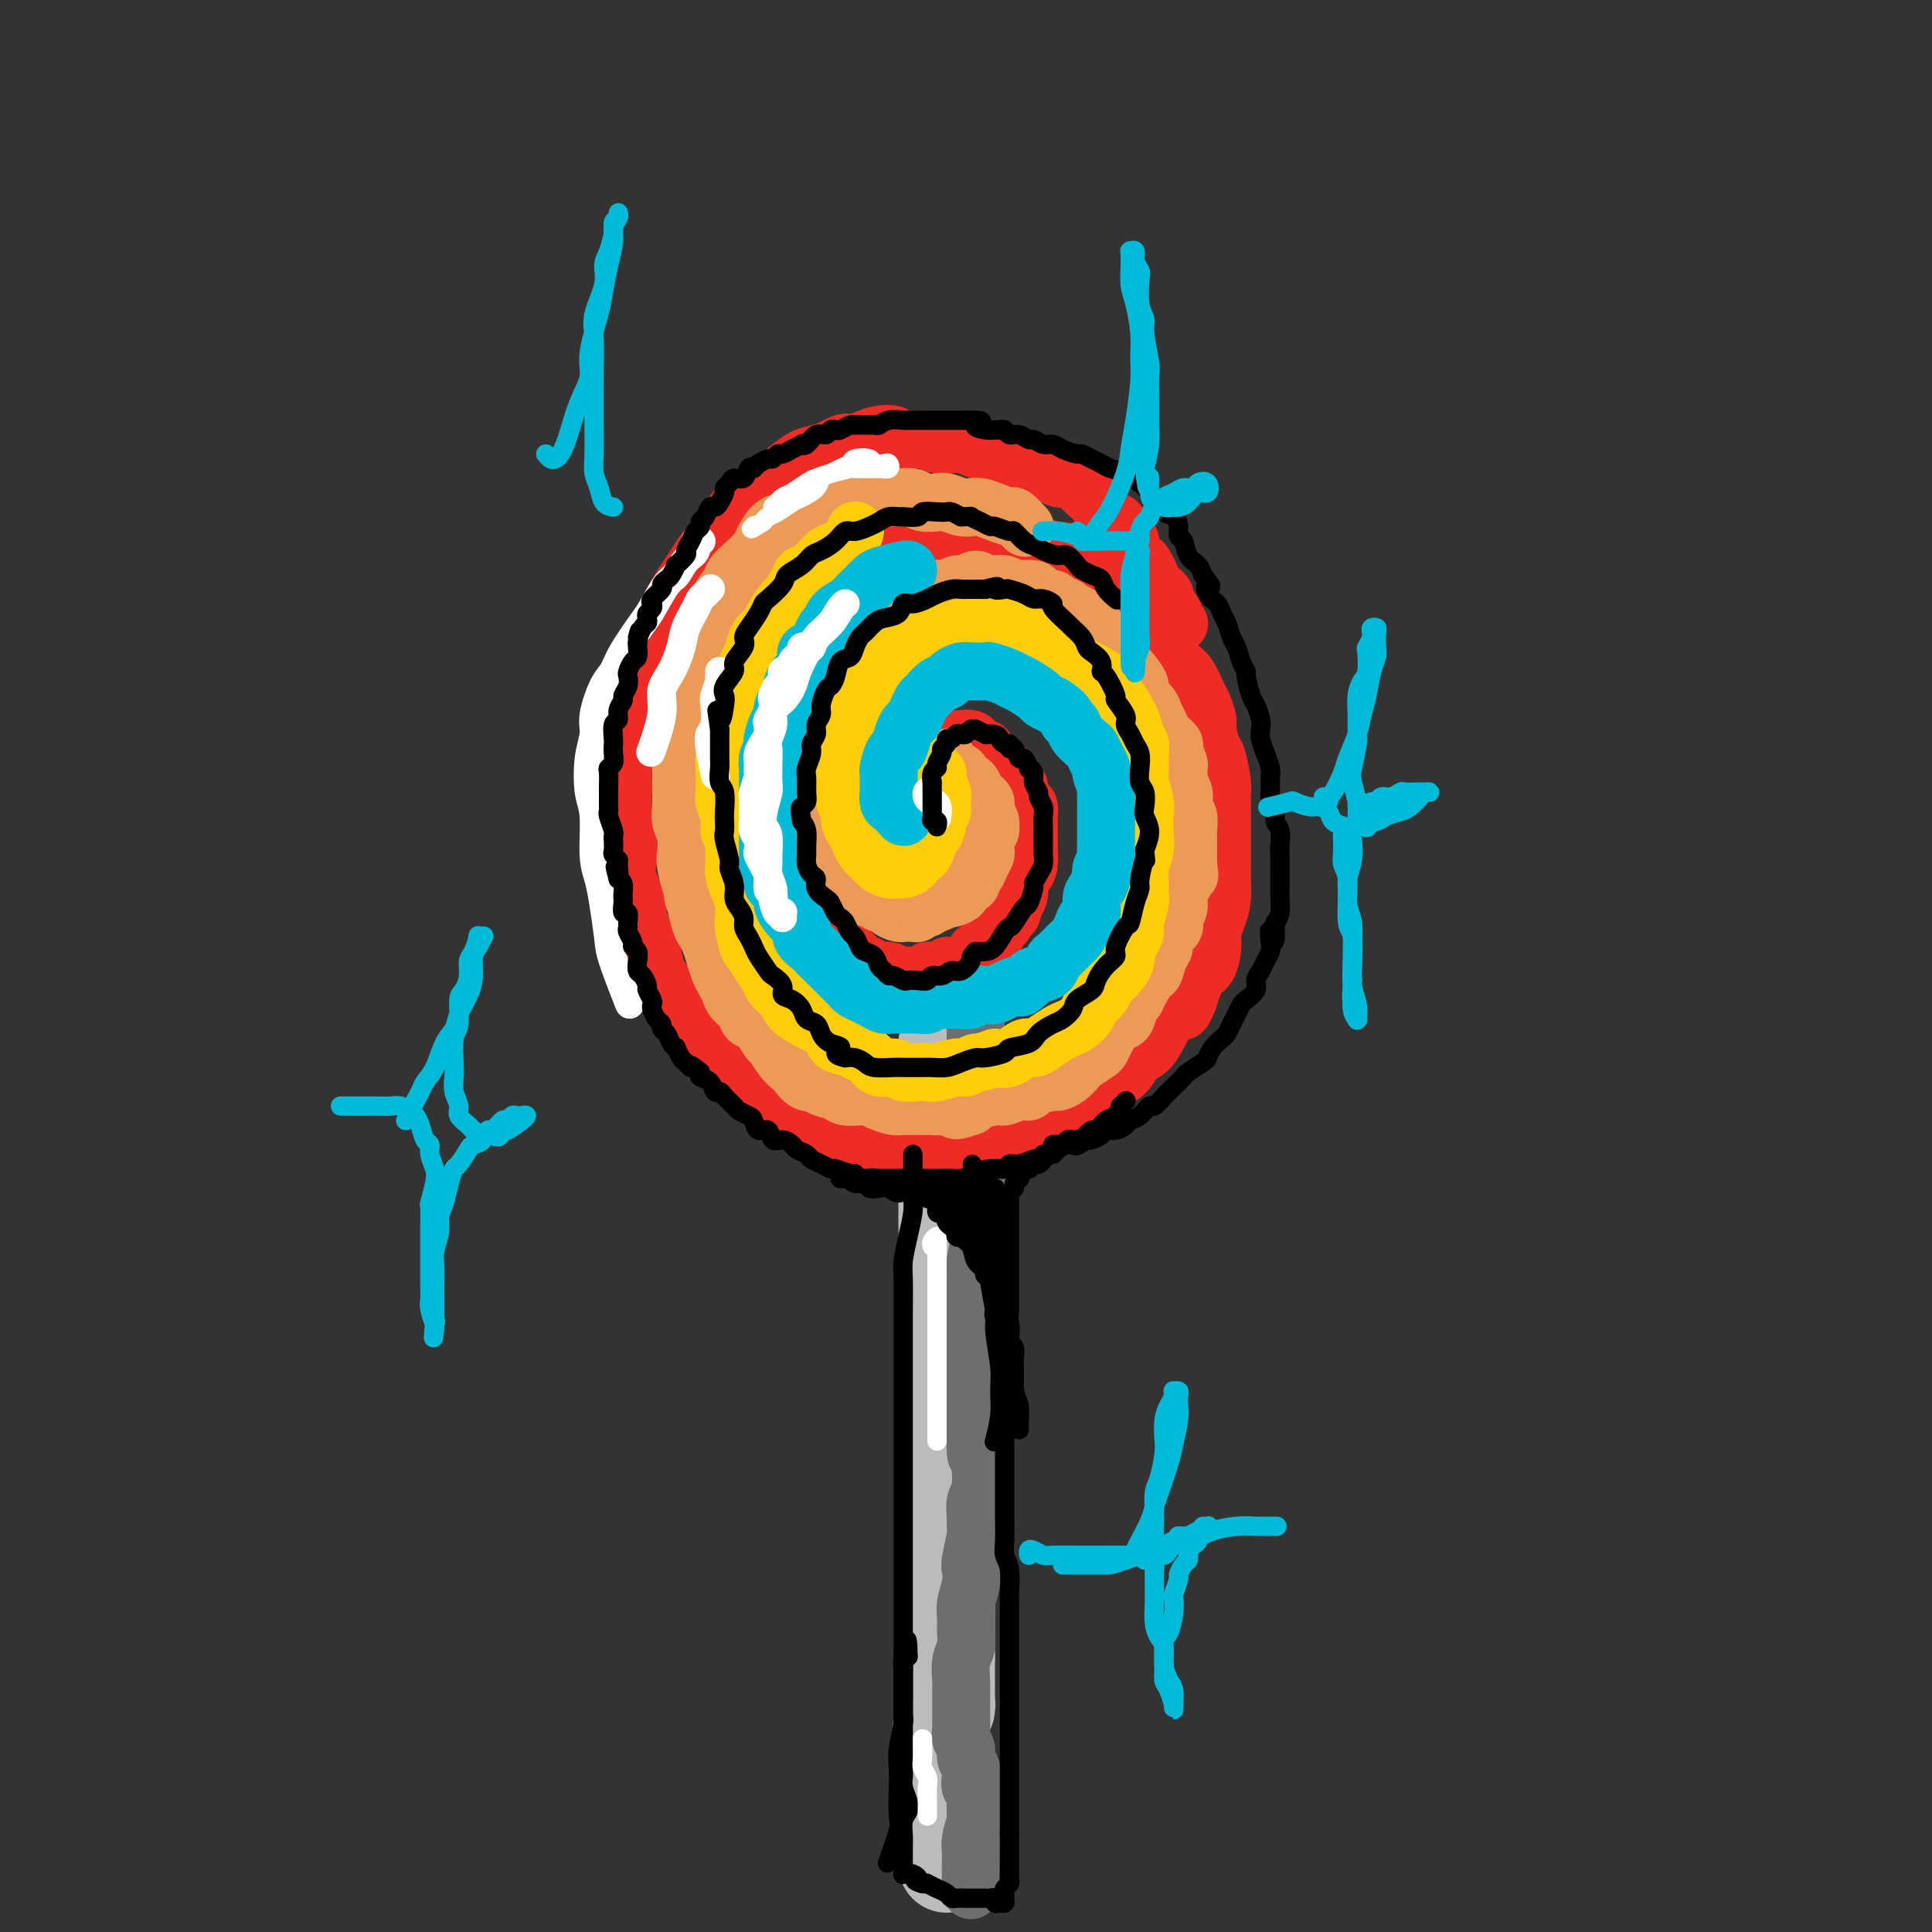 <svg viewBox='0 0 400 400' version='1.1' xmlns='http://www.w3.org/2000/svg' xmlns:xlink='http://www.w3.org/1999/xlink'><rect x="0" y="0" width="400" height="400" fill="#333333" stroke="none"/><g fill='none' stroke='#BABBBB' stroke-width='20' stroke-linecap='round' stroke-linejoin='round'><path d='M196,216c-0.000,0.451 -0.000,0.902 0,1c0.000,0.098 0.000,-0.155 0,0c-0.000,0.155 -0.000,0.720 0,1c0.000,0.280 0.000,0.277 0,1c-0.000,0.723 -0.000,2.172 0,3c0.000,0.828 0.000,1.034 0,2c-0.000,0.966 -0.000,2.691 0,4c0.000,1.309 0.000,2.202 0,3c-0.000,0.798 -0.000,1.501 0,3c0.000,1.499 0.000,3.794 0,5c-0.000,1.206 -0.001,1.322 0,3c0.001,1.678 0.004,4.916 0,7c-0.004,2.084 -0.015,3.012 0,4c0.015,0.988 0.057,2.034 0,4c-0.057,1.966 -0.211,4.851 0,7c0.211,2.149 0.789,3.561 1,5c0.211,1.439 0.057,2.903 0,5c-0.057,2.097 -0.015,4.826 0,7c0.015,2.174 0.004,3.793 0,5c-0.004,1.207 -0.000,2.003 0,4c0.000,1.997 -0.004,5.196 0,7c0.004,1.804 0.015,2.212 0,4c-0.015,1.788 -0.057,4.956 0,7c0.057,2.044 0.211,2.966 0,4c-0.211,1.034 -0.789,2.181 -1,4c-0.211,1.819 -0.057,4.309 0,6c0.057,1.691 0.015,2.583 0,4c-0.015,1.417 -0.004,3.359 0,5c0.004,1.641 0.001,2.980 0,4c-0.001,1.020 -0.000,1.720 0,3c0.000,1.280 0.000,3.140 0,5'/><path d='M196,343c0.004,20.046 0.015,6.662 0,3c-0.015,-3.662 -0.057,2.398 0,5c0.057,2.602 0.211,1.746 0,2c-0.211,0.254 -0.789,1.618 -1,3c-0.211,1.382 -0.057,2.781 0,4c0.057,1.219 0.015,2.259 0,3c-0.015,0.741 -0.004,1.182 0,2c0.004,0.818 0.000,2.014 0,3c0.000,0.986 0.004,1.764 0,3c-0.004,1.236 -0.015,2.932 0,4c0.015,1.068 0.057,1.508 0,2c-0.057,0.492 -0.211,1.036 0,2c0.211,0.964 0.789,2.350 1,3c0.211,0.650 0.057,0.566 0,1c-0.057,0.434 -0.015,1.386 0,2c0.015,0.614 0.004,0.890 0,1c-0.004,0.110 -0.002,0.055 0,0'/></g>
<g fill='none' stroke='#6D6E70' stroke-width='12' stroke-linecap='round' stroke-linejoin='round'><path d='M202,209c-0.000,0.340 -0.000,0.679 0,1c0.000,0.321 0.000,0.622 0,1c-0.000,0.378 -0.001,0.832 0,1c0.001,0.168 0.003,0.050 0,1c-0.003,0.950 -0.011,2.967 0,4c0.011,1.033 0.042,1.083 0,2c-0.042,0.917 -0.156,2.701 0,4c0.156,1.299 0.581,2.113 1,3c0.419,0.887 0.831,1.847 1,3c0.169,1.153 0.094,2.500 0,4c-0.094,1.500 -0.207,3.153 0,4c0.207,0.847 0.736,0.887 1,2c0.264,1.113 0.264,3.297 0,5c-0.264,1.703 -0.793,2.923 -1,4c-0.207,1.077 -0.094,2.009 0,3c0.094,0.991 0.169,2.042 0,3c-0.169,0.958 -0.581,1.825 -1,3c-0.419,1.175 -0.844,2.658 -1,4c-0.156,1.342 -0.042,2.541 0,3c0.042,0.459 0.011,0.177 0,1c-0.011,0.823 -0.003,2.751 0,4c0.003,1.249 0.001,1.818 0,3c-0.001,1.182 -0.000,2.976 0,4c0.000,1.024 0.000,1.278 0,2c-0.000,0.722 -0.000,1.912 0,3c0.000,1.088 0.000,2.073 0,3c-0.000,0.927 -0.000,1.795 0,3c0.000,1.205 0.000,2.748 0,4c-0.000,1.252 -0.000,2.215 0,3c0.000,0.785 0.000,1.393 0,2'/><path d='M202,296c-0.239,8.770 0.664,4.695 1,4c0.336,-0.695 0.104,1.991 0,3c-0.104,1.009 -0.081,0.340 0,1c0.081,0.660 0.219,2.649 0,4c-0.219,1.351 -0.794,2.064 -1,3c-0.206,0.936 -0.041,2.095 0,3c0.041,0.905 -0.040,1.557 0,2c0.040,0.443 0.203,0.678 0,2c-0.203,1.322 -0.772,3.733 -1,5c-0.228,1.267 -0.114,1.392 0,2c0.114,0.608 0.228,1.699 0,3c-0.228,1.301 -0.797,2.811 -1,4c-0.203,1.189 -0.040,2.056 0,3c0.040,0.944 -0.042,1.966 0,3c0.042,1.034 0.207,2.080 0,3c-0.207,0.920 -0.788,1.713 -1,3c-0.212,1.287 -0.057,3.069 0,4c0.057,0.931 0.014,1.012 0,2c-0.014,0.988 0.000,2.884 0,4c-0.000,1.116 -0.015,1.454 0,2c0.015,0.546 0.060,1.301 0,2c-0.060,0.699 -0.226,1.342 0,2c0.226,0.658 0.844,1.332 1,2c0.156,0.668 -0.151,1.330 0,2c0.151,0.670 0.758,1.348 1,2c0.242,0.652 0.117,1.278 0,2c-0.117,0.722 -0.228,1.542 0,2c0.228,0.458 0.793,0.556 1,1c0.207,0.444 0.056,1.235 0,2c-0.056,0.765 -0.016,1.504 0,2c0.016,0.496 0.008,0.748 0,1'/><path d='M202,376c0.525,5.242 0.337,2.348 0,2c-0.337,-0.348 -0.822,1.851 -1,3c-0.178,1.149 -0.048,1.247 0,2c0.048,0.753 0.013,2.161 0,3c-0.013,0.839 -0.003,1.111 0,2c0.003,0.889 0.001,2.397 0,3c-0.001,0.603 -0.000,0.302 0,0'/></g>
<g fill='none' stroke='#EE2B24' stroke-width='12' stroke-linecap='round' stroke-linejoin='round'><path d='M192,154c0.303,0.113 0.606,0.226 1,0c0.394,-0.226 0.879,-0.793 1,-1c0.121,-0.207 -0.122,-0.056 0,0c0.122,0.056 0.609,0.015 1,0c0.391,-0.015 0.686,-0.005 1,0c0.314,0.005 0.647,0.004 1,0c0.353,-0.004 0.724,-0.011 1,0c0.276,0.011 0.455,0.040 1,0c0.545,-0.040 1.456,-0.149 2,0c0.544,0.149 0.722,0.555 1,1c0.278,0.445 0.657,0.928 1,1c0.343,0.072 0.650,-0.266 1,0c0.350,0.266 0.741,1.136 1,2c0.259,0.864 0.385,1.722 1,2c0.615,0.278 1.719,-0.024 2,0c0.281,0.024 -0.262,0.374 0,1c0.262,0.626 1.328,1.529 2,2c0.672,0.471 0.951,0.510 1,1c0.049,0.490 -0.130,1.431 0,2c0.130,0.569 0.571,0.766 1,1c0.429,0.234 0.847,0.504 1,1c0.153,0.496 0.041,1.216 0,2c-0.041,0.784 -0.010,1.631 0,2c0.010,0.369 0.000,0.260 0,1c-0.000,0.740 0.010,2.329 0,3c-0.010,0.671 -0.040,0.424 0,1c0.040,0.576 0.152,1.975 0,3c-0.152,1.025 -0.566,1.677 -1,2c-0.434,0.323 -0.886,0.318 -1,1c-0.114,0.682 0.110,2.052 0,3c-0.110,0.948 -0.555,1.474 -1,2'/><path d='M210,187c-0.643,3.434 -0.750,2.019 -1,2c-0.250,-0.019 -0.643,1.357 -1,2c-0.357,0.643 -0.677,0.553 -1,1c-0.323,0.447 -0.648,1.433 -1,2c-0.352,0.567 -0.731,0.716 -1,1c-0.269,0.284 -0.430,0.702 -1,1c-0.570,0.298 -1.551,0.476 -2,1c-0.449,0.524 -0.366,1.393 -1,2c-0.634,0.607 -1.985,0.951 -3,1c-1.015,0.049 -1.693,-0.197 -2,0c-0.307,0.197 -0.242,0.839 -1,1c-0.758,0.161 -2.337,-0.157 -3,0c-0.663,0.157 -0.409,0.789 -1,1c-0.591,0.211 -2.027,0.001 -3,0c-0.973,-0.001 -1.482,0.208 -2,0c-0.518,-0.208 -1.045,-0.834 -2,-1c-0.955,-0.166 -2.339,0.126 -3,0c-0.661,-0.126 -0.601,-0.670 -1,-1c-0.399,-0.330 -1.258,-0.446 -2,-1c-0.742,-0.554 -1.367,-1.547 -2,-2c-0.633,-0.453 -1.273,-0.366 -2,-1c-0.727,-0.634 -1.542,-1.989 -2,-3c-0.458,-1.011 -0.559,-1.678 -1,-2c-0.441,-0.322 -1.222,-0.299 -2,-1c-0.778,-0.701 -1.551,-2.126 -2,-3c-0.449,-0.874 -0.572,-1.196 -1,-2c-0.428,-0.804 -1.162,-2.091 -2,-3c-0.838,-0.909 -1.781,-1.439 -2,-2c-0.219,-0.561 0.287,-1.151 0,-2c-0.287,-0.849 -1.368,-1.957 -2,-3c-0.632,-1.043 -0.816,-2.022 -1,-3'/><path d='M159,172c-1.503,-2.801 -0.259,-0.805 0,-1c0.259,-0.195 -0.467,-2.583 -1,-4c-0.533,-1.417 -0.875,-1.863 -1,-3c-0.125,-1.137 -0.034,-2.966 0,-4c0.034,-1.034 0.012,-1.272 0,-2c-0.012,-0.728 -0.014,-1.945 0,-3c0.014,-1.055 0.045,-1.948 0,-3c-0.045,-1.052 -0.167,-2.262 0,-3c0.167,-0.738 0.621,-1.002 1,-2c0.379,-0.998 0.681,-2.728 1,-4c0.319,-1.272 0.655,-2.087 1,-3c0.345,-0.913 0.698,-1.925 1,-3c0.302,-1.075 0.554,-2.212 1,-3c0.446,-0.788 1.086,-1.226 2,-2c0.914,-0.774 2.101,-1.884 3,-3c0.899,-1.116 1.511,-2.238 2,-3c0.489,-0.762 0.856,-1.164 2,-2c1.144,-0.836 3.066,-2.104 4,-3c0.934,-0.896 0.881,-1.419 2,-2c1.119,-0.581 3.409,-1.221 5,-2c1.591,-0.779 2.482,-1.697 3,-2c0.518,-0.303 0.662,0.010 2,0c1.338,-0.010 3.868,-0.342 5,-1c1.132,-0.658 0.865,-1.640 2,-2c1.135,-0.360 3.673,-0.097 5,0c1.327,0.097 1.442,0.029 2,0c0.558,-0.029 1.558,-0.019 3,0c1.442,0.019 3.325,0.046 5,0c1.675,-0.046 3.143,-0.166 4,0c0.857,0.166 1.102,0.619 2,1c0.898,0.381 2.449,0.691 4,1'/><path d='M219,114c4.327,0.381 2.643,0.332 3,1c0.357,0.668 2.753,2.052 4,3c1.247,0.948 1.344,1.460 2,2c0.656,0.540 1.871,1.106 3,2c1.129,0.894 2.171,2.115 3,3c0.829,0.885 1.443,1.435 2,2c0.557,0.565 1.055,1.146 2,2c0.945,0.854 2.337,1.980 3,3c0.663,1.020 0.597,1.935 1,3c0.403,1.065 1.275,2.282 2,3c0.725,0.718 1.304,0.939 2,2c0.696,1.061 1.510,2.964 2,4c0.490,1.036 0.656,1.205 1,2c0.344,0.795 0.867,2.216 1,3c0.133,0.784 -0.122,0.930 0,2c0.122,1.070 0.621,3.064 1,4c0.379,0.936 0.637,0.814 1,2c0.363,1.186 0.829,3.681 1,5c0.171,1.319 0.046,1.463 0,2c-0.046,0.537 -0.012,1.469 0,3c0.012,1.531 0.004,3.662 0,5c-0.004,1.338 -0.004,1.884 0,3c0.004,1.116 0.011,2.802 0,4c-0.011,1.198 -0.041,1.908 0,3c0.041,1.092 0.152,2.566 0,4c-0.152,1.434 -0.569,2.829 -1,4c-0.431,1.171 -0.878,2.118 -1,3c-0.122,0.882 0.081,1.700 0,3c-0.081,1.300 -0.445,3.081 -1,4c-0.555,0.919 -1.301,0.977 -2,2c-0.699,1.023 -1.349,3.012 -2,5'/><path d='M246,207c-1.391,3.595 -1.367,2.082 -2,2c-0.633,-0.082 -1.923,1.266 -3,3c-1.077,1.734 -1.942,3.854 -3,5c-1.058,1.146 -2.308,1.319 -3,2c-0.692,0.681 -0.826,1.869 -2,3c-1.174,1.131 -3.386,2.204 -5,3c-1.614,0.796 -2.628,1.315 -4,2c-1.372,0.685 -3.102,1.536 -4,2c-0.898,0.464 -0.965,0.540 -2,1c-1.035,0.460 -3.040,1.304 -5,2c-1.960,0.696 -3.877,1.244 -5,2c-1.123,0.756 -1.452,1.719 -3,2c-1.548,0.281 -4.317,-0.120 -6,0c-1.683,0.120 -2.282,0.760 -3,1c-0.718,0.240 -1.557,0.080 -3,0c-1.443,-0.080 -3.491,-0.080 -5,0c-1.509,0.080 -2.480,0.239 -4,0c-1.520,-0.239 -3.590,-0.875 -5,-1c-1.410,-0.125 -2.161,0.262 -3,0c-0.839,-0.262 -1.765,-1.174 -3,-2c-1.235,-0.826 -2.780,-1.567 -4,-2c-1.220,-0.433 -2.116,-0.556 -3,-1c-0.884,-0.444 -1.756,-1.207 -3,-2c-1.244,-0.793 -2.860,-1.615 -4,-2c-1.140,-0.385 -1.805,-0.333 -3,-1c-1.195,-0.667 -2.921,-2.054 -4,-3c-1.079,-0.946 -1.513,-1.449 -2,-2c-0.487,-0.551 -1.027,-1.148 -2,-2c-0.973,-0.852 -2.377,-1.960 -3,-3c-0.623,-1.040 -0.464,-2.011 -1,-3c-0.536,-0.989 -1.768,-1.994 -3,-3'/><path d='M141,210c-2.454,-3.006 -1.090,-2.522 -1,-3c0.090,-0.478 -1.094,-1.917 -2,-3c-0.906,-1.083 -1.533,-1.810 -2,-3c-0.467,-1.190 -0.774,-2.842 -1,-4c-0.226,-1.158 -0.373,-1.822 -1,-3c-0.627,-1.178 -1.736,-2.871 -2,-4c-0.264,-1.129 0.318,-1.695 0,-3c-0.318,-1.305 -1.535,-3.350 -2,-5c-0.465,-1.650 -0.178,-2.906 0,-4c0.178,-1.094 0.248,-2.026 0,-4c-0.248,-1.974 -0.814,-4.990 -1,-7c-0.186,-2.010 0.009,-3.013 0,-4c-0.009,-0.987 -0.223,-1.958 0,-4c0.223,-2.042 0.884,-5.157 1,-7c0.116,-1.843 -0.313,-2.415 0,-4c0.313,-1.585 1.367,-4.183 2,-6c0.633,-1.817 0.845,-2.853 1,-4c0.155,-1.147 0.255,-2.404 1,-4c0.745,-1.596 2.137,-3.531 3,-5c0.863,-1.469 1.198,-2.473 2,-4c0.802,-1.527 2.072,-3.576 3,-5c0.928,-1.424 1.515,-2.223 2,-3c0.485,-0.777 0.867,-1.531 2,-3c1.133,-1.469 3.015,-3.652 4,-5c0.985,-1.348 1.071,-1.860 2,-3c0.929,-1.140 2.699,-2.907 4,-4c1.301,-1.093 2.133,-1.511 3,-2c0.867,-0.489 1.768,-1.049 3,-2c1.232,-0.951 2.793,-2.295 4,-3c1.207,-0.705 2.059,-0.773 3,-1c0.941,-0.227 1.970,-0.614 3,-1'/><path d='M172,93c3.855,-2.192 3.492,-1.172 4,-1c0.508,0.172 1.886,-0.505 3,-1c1.114,-0.495 1.964,-0.808 3,-1c1.036,-0.192 2.258,-0.261 3,0c0.742,0.261 1.004,0.854 2,1c0.996,0.146 2.726,-0.154 4,0c1.274,0.154 2.093,0.762 3,1c0.907,0.238 1.904,0.106 3,0c1.096,-0.106 2.293,-0.187 3,0c0.707,0.187 0.924,0.642 2,1c1.076,0.358 3.011,0.619 4,1c0.989,0.381 1.031,0.880 2,1c0.969,0.120 2.864,-0.140 4,0c1.136,0.140 1.512,0.681 2,1c0.488,0.319 1.089,0.417 2,1c0.911,0.583 2.131,1.649 3,2c0.869,0.351 1.387,-0.015 2,0c0.613,0.015 1.320,0.410 2,1c0.680,0.590 1.333,1.375 2,2c0.667,0.625 1.350,1.091 2,2c0.650,0.909 1.269,2.259 2,3c0.731,0.741 1.576,0.871 2,1c0.424,0.129 0.428,0.257 1,1c0.572,0.743 1.712,2.100 2,3c0.288,0.900 -0.275,1.343 0,2c0.275,0.657 1.387,1.528 2,2c0.613,0.472 0.725,0.546 1,1c0.275,0.454 0.713,1.287 1,2c0.287,0.713 0.423,1.307 1,2c0.577,0.693 1.593,1.484 2,2c0.407,0.516 0.203,0.758 0,1'/><path d='M241,124c2.946,4.117 1.312,2.410 1,2c-0.312,-0.410 0.700,0.478 1,1c0.300,0.522 -0.112,0.679 0,1c0.112,0.321 0.746,0.806 1,1c0.254,0.194 0.127,0.097 0,0'/></g>
<g fill='none' stroke='#EC9A57' stroke-width='12' stroke-linecap='round' stroke-linejoin='round'><path d='M194,158c-0.006,-0.423 -0.012,-0.846 0,-1c0.012,-0.154 0.041,-0.038 0,0c-0.041,0.038 -0.153,-0.001 0,0c0.153,0.001 0.571,0.042 1,0c0.429,-0.042 0.870,-0.166 1,0c0.130,0.166 -0.049,0.621 0,1c0.049,0.379 0.328,0.683 1,1c0.672,0.317 1.738,0.648 2,1c0.262,0.352 -0.280,0.724 0,1c0.280,0.276 1.382,0.455 2,1c0.618,0.545 0.753,1.454 1,2c0.247,0.546 0.606,0.727 1,1c0.394,0.273 0.823,0.637 1,1c0.177,0.363 0.101,0.727 0,1c-0.101,0.273 -0.227,0.457 0,1c0.227,0.543 0.807,1.445 1,2c0.193,0.555 0.000,0.764 0,1c-0.000,0.236 0.193,0.500 0,1c-0.193,0.500 -0.772,1.237 -1,2c-0.228,0.763 -0.104,1.552 0,2c0.104,0.448 0.188,0.554 0,1c-0.188,0.446 -0.647,1.233 -1,2c-0.353,0.767 -0.601,1.515 -1,2c-0.399,0.485 -0.951,0.708 -1,1c-0.049,0.292 0.403,0.653 0,1c-0.403,0.347 -1.661,0.680 -2,1c-0.339,0.320 0.242,0.625 0,1c-0.242,0.375 -1.308,0.819 -2,1c-0.692,0.181 -1.010,0.100 -1,0c0.010,-0.100 0.349,-0.219 0,0c-0.349,0.219 -1.385,0.777 -2,1c-0.615,0.223 -0.807,0.112 -1,0'/><path d='M193,187c-1.572,1.171 -1.003,1.098 -1,1c0.003,-0.098 -0.559,-0.223 -1,0c-0.441,0.223 -0.761,0.792 -1,1c-0.239,0.208 -0.396,0.053 -1,0c-0.604,-0.053 -1.653,-0.004 -2,0c-0.347,0.004 0.009,-0.036 0,0c-0.009,0.036 -0.384,0.149 -1,0c-0.616,-0.149 -1.475,-0.560 -2,-1c-0.525,-0.440 -0.718,-0.910 -1,-1c-0.282,-0.090 -0.653,0.201 -1,0c-0.347,-0.201 -0.670,-0.893 -1,-1c-0.330,-0.107 -0.666,0.370 -1,0c-0.334,-0.370 -0.667,-1.586 -1,-2c-0.333,-0.414 -0.668,-0.027 -1,0c-0.332,0.027 -0.663,-0.308 -1,-1c-0.337,-0.692 -0.682,-1.743 -1,-2c-0.318,-0.257 -0.611,0.278 -1,0c-0.389,-0.278 -0.875,-1.369 -1,-2c-0.125,-0.631 0.111,-0.801 0,-1c-0.111,-0.199 -0.570,-0.427 -1,-1c-0.430,-0.573 -0.832,-1.490 -1,-2c-0.168,-0.510 -0.102,-0.612 0,-1c0.102,-0.388 0.238,-1.063 0,-2c-0.238,-0.937 -0.852,-2.137 -1,-3c-0.148,-0.863 0.171,-1.390 0,-2c-0.171,-0.610 -0.830,-1.304 -1,-2c-0.170,-0.696 0.151,-1.394 0,-2c-0.151,-0.606 -0.772,-1.121 -1,-2c-0.228,-0.879 -0.061,-2.121 0,-3c0.061,-0.879 0.018,-1.394 0,-2c-0.018,-0.606 -0.009,-1.303 0,-2'/><path d='M169,154c-0.762,-4.775 -0.167,-4.213 0,-4c0.167,0.213 -0.096,0.075 0,-1c0.096,-1.075 0.549,-3.089 1,-4c0.451,-0.911 0.898,-0.720 1,-1c0.102,-0.280 -0.141,-1.030 0,-2c0.141,-0.970 0.666,-2.161 1,-3c0.334,-0.839 0.477,-1.328 1,-2c0.523,-0.672 1.425,-1.528 2,-2c0.575,-0.472 0.824,-0.559 1,-1c0.176,-0.441 0.278,-1.235 1,-2c0.722,-0.765 2.065,-1.501 3,-2c0.935,-0.499 1.462,-0.762 2,-1c0.538,-0.238 1.089,-0.450 2,-1c0.911,-0.550 2.183,-1.439 3,-2c0.817,-0.561 1.177,-0.796 2,-1c0.823,-0.204 2.107,-0.379 3,-1c0.893,-0.621 1.394,-1.688 2,-2c0.606,-0.312 1.317,0.130 2,0c0.683,-0.130 1.338,-0.833 2,-1c0.662,-0.167 1.332,0.203 2,0c0.668,-0.203 1.335,-0.979 2,-1c0.665,-0.021 1.328,0.713 2,1c0.672,0.287 1.354,0.129 2,0c0.646,-0.129 1.257,-0.228 2,0c0.743,0.228 1.617,0.783 2,1c0.383,0.217 0.274,0.096 1,0c0.726,-0.096 2.289,-0.167 3,0c0.711,0.167 0.572,0.570 1,1c0.428,0.430 1.423,0.885 2,1c0.577,0.115 0.736,-0.110 1,0c0.264,0.110 0.632,0.555 1,1'/><path d='M219,125c2.970,0.946 1.895,0.812 2,1c0.105,0.188 1.390,0.698 2,1c0.610,0.302 0.544,0.396 1,1c0.456,0.604 1.436,1.718 2,2c0.564,0.282 0.714,-0.268 1,0c0.286,0.268 0.707,1.353 1,2c0.293,0.647 0.458,0.854 1,1c0.542,0.146 1.460,0.231 2,1c0.540,0.769 0.703,2.222 1,3c0.297,0.778 0.727,0.880 1,1c0.273,0.120 0.388,0.259 1,1c0.612,0.741 1.723,2.085 2,3c0.277,0.915 -0.278,1.399 0,2c0.278,0.601 1.389,1.317 2,2c0.611,0.683 0.723,1.333 1,2c0.277,0.667 0.719,1.352 1,2c0.281,0.648 0.401,1.258 1,2c0.599,0.742 1.677,1.617 2,2c0.323,0.383 -0.111,0.273 0,1c0.111,0.727 0.765,2.292 1,3c0.235,0.708 0.049,0.559 0,1c-0.049,0.441 0.038,1.470 0,2c-0.038,0.530 -0.203,0.560 0,1c0.203,0.440 0.772,1.291 1,2c0.228,0.709 0.114,1.277 0,2c-0.114,0.723 -0.227,1.601 0,2c0.227,0.399 0.793,0.320 1,1c0.207,0.680 0.056,2.120 0,3c-0.056,0.880 -0.015,1.198 0,2c0.015,0.802 0.004,2.086 0,3c-0.004,0.914 -0.002,1.457 0,2'/><path d='M246,179c0.507,4.220 0.275,2.271 0,2c-0.275,-0.271 -0.593,1.135 -1,2c-0.407,0.865 -0.901,1.190 -1,2c-0.099,0.810 0.199,2.104 0,3c-0.199,0.896 -0.893,1.393 -1,2c-0.107,0.607 0.375,1.322 0,2c-0.375,0.678 -1.605,1.318 -2,2c-0.395,0.682 0.045,1.408 0,2c-0.045,0.592 -0.575,1.052 -1,2c-0.425,0.948 -0.744,2.384 -1,3c-0.256,0.616 -0.449,0.411 -1,1c-0.551,0.589 -1.460,1.973 -2,3c-0.540,1.027 -0.712,1.696 -1,2c-0.288,0.304 -0.694,0.242 -1,1c-0.306,0.758 -0.514,2.334 -1,3c-0.486,0.666 -1.251,0.420 -2,1c-0.749,0.580 -1.481,1.986 -2,3c-0.519,1.014 -0.824,1.637 -1,2c-0.176,0.363 -0.223,0.465 -1,1c-0.777,0.535 -2.285,1.502 -3,2c-0.715,0.498 -0.637,0.529 -1,1c-0.363,0.471 -1.168,1.384 -2,2c-0.832,0.616 -1.692,0.934 -2,1c-0.308,0.066 -0.065,-0.122 -1,0c-0.935,0.122 -3.049,0.554 -4,1c-0.951,0.446 -0.738,0.907 -1,1c-0.262,0.093 -0.998,-0.182 -2,0c-1.002,0.182 -2.268,0.822 -3,1c-0.732,0.178 -0.928,-0.106 -2,0c-1.072,0.106 -3.021,0.602 -4,1c-0.979,0.398 -0.990,0.699 -1,1'/><path d='M201,229c-4.548,1.702 -2.917,0.456 -3,0c-0.083,-0.456 -1.880,-0.121 -3,0c-1.120,0.121 -1.564,0.030 -2,0c-0.436,-0.030 -0.866,0.002 -2,0c-1.134,-0.002 -2.974,-0.039 -4,0c-1.026,0.039 -1.238,0.155 -2,0c-0.762,-0.155 -2.076,-0.580 -3,-1c-0.924,-0.420 -1.460,-0.833 -2,-1c-0.540,-0.167 -1.086,-0.087 -2,0c-0.914,0.087 -2.198,0.183 -3,0c-0.802,-0.183 -1.122,-0.644 -2,-1c-0.878,-0.356 -2.315,-0.606 -3,-1c-0.685,-0.394 -0.620,-0.933 -1,-1c-0.380,-0.067 -1.205,0.339 -2,0c-0.795,-0.339 -1.560,-1.423 -2,-2c-0.440,-0.577 -0.554,-0.649 -1,-1c-0.446,-0.351 -1.223,-0.982 -2,-2c-0.777,-1.018 -1.555,-2.422 -2,-3c-0.445,-0.578 -0.557,-0.329 -1,-1c-0.443,-0.671 -1.218,-2.263 -2,-3c-0.782,-0.737 -1.572,-0.620 -2,-1c-0.428,-0.380 -0.496,-1.256 -1,-2c-0.504,-0.744 -1.444,-1.357 -2,-2c-0.556,-0.643 -0.726,-1.317 -1,-2c-0.274,-0.683 -0.651,-1.377 -1,-2c-0.349,-0.623 -0.671,-1.177 -1,-2c-0.329,-0.823 -0.666,-1.917 -1,-3c-0.334,-1.083 -0.667,-2.156 -1,-3c-0.333,-0.844 -0.667,-1.458 -1,-2c-0.333,-0.542 -0.667,-1.012 -1,-2c-0.333,-0.988 -0.667,-2.494 -1,-4'/><path d='M144,187c-1.193,-3.199 -0.175,-1.195 0,-1c0.175,0.195 -0.493,-1.417 -1,-3c-0.507,-1.583 -0.854,-3.136 -1,-4c-0.146,-0.864 -0.092,-1.038 0,-2c0.092,-0.962 0.221,-2.712 0,-4c-0.221,-1.288 -0.791,-2.116 -1,-3c-0.209,-0.884 -0.056,-1.826 0,-3c0.056,-1.174 0.014,-2.580 0,-4c-0.014,-1.420 0.000,-2.853 0,-4c-0.000,-1.147 -0.015,-2.008 0,-3c0.015,-0.992 0.059,-2.115 0,-3c-0.059,-0.885 -0.223,-1.533 0,-3c0.223,-1.467 0.832,-3.752 1,-5c0.168,-1.248 -0.106,-1.458 0,-2c0.106,-0.542 0.592,-1.415 1,-3c0.408,-1.585 0.738,-3.884 1,-5c0.262,-1.116 0.455,-1.051 1,-2c0.545,-0.949 1.441,-2.912 2,-4c0.559,-1.088 0.781,-1.302 1,-2c0.219,-0.698 0.433,-1.882 1,-3c0.567,-1.118 1.485,-2.171 2,-3c0.515,-0.829 0.627,-1.434 1,-2c0.373,-0.566 1.006,-1.093 2,-2c0.994,-0.907 2.349,-2.193 3,-3c0.651,-0.807 0.597,-1.133 1,-2c0.403,-0.867 1.262,-2.274 2,-3c0.738,-0.726 1.355,-0.772 2,-1c0.645,-0.228 1.317,-0.638 2,-1c0.683,-0.362 1.376,-0.674 2,-1c0.624,-0.326 1.178,-0.664 2,-1c0.822,-0.336 1.911,-0.668 3,-1'/><path d='M171,104c2.014,-0.790 1.550,-0.264 2,0c0.450,0.264 1.814,0.267 3,0c1.186,-0.267 2.195,-0.805 3,-1c0.805,-0.195 1.408,-0.049 2,0c0.592,0.049 1.174,-0.001 2,0c0.826,0.001 1.897,0.052 3,0c1.103,-0.052 2.239,-0.206 3,0c0.761,0.206 1.149,0.773 2,1c0.851,0.227 2.167,0.113 3,0c0.833,-0.113 1.184,-0.224 2,0c0.816,0.224 2.096,0.782 3,1c0.904,0.218 1.431,0.095 2,0c0.569,-0.095 1.179,-0.162 2,0c0.821,0.162 1.853,0.552 3,1c1.147,0.448 2.411,0.955 3,1c0.589,0.045 0.505,-0.373 1,0c0.495,0.373 1.570,1.535 2,2c0.430,0.465 0.215,0.232 0,0'/></g>
<g fill='none' stroke='#FFCD0A' stroke-width='12' stroke-linecap='round' stroke-linejoin='round'><path d='M193,160c0.030,-0.543 0.060,-1.085 0,-1c-0.060,0.085 -0.208,0.799 0,1c0.208,0.201 0.774,-0.111 1,0c0.226,0.111 0.113,0.646 0,1c-0.113,0.354 -0.225,0.529 0,1c0.225,0.471 0.788,1.239 1,2c0.212,0.761 0.071,1.516 0,2c-0.071,0.484 -0.074,0.697 0,1c0.074,0.303 0.226,0.697 0,1c-0.226,0.303 -0.830,0.513 -1,1c-0.170,0.487 0.095,1.249 0,2c-0.095,0.751 -0.551,1.492 -1,2c-0.449,0.508 -0.893,0.784 -1,1c-0.107,0.216 0.122,0.373 0,1c-0.122,0.627 -0.595,1.723 -1,2c-0.405,0.277 -0.741,-0.265 -1,0c-0.259,0.265 -0.441,1.336 -1,2c-0.559,0.664 -1.497,0.922 -2,1c-0.503,0.078 -0.572,-0.024 -1,0c-0.428,0.024 -1.214,0.172 -2,0c-0.786,-0.172 -1.572,-0.665 -2,-1c-0.428,-0.335 -0.497,-0.512 -1,-1c-0.503,-0.488 -1.440,-1.285 -2,-2c-0.560,-0.715 -0.742,-1.346 -1,-2c-0.258,-0.654 -0.591,-1.330 -1,-2c-0.409,-0.670 -0.894,-1.334 -1,-2c-0.106,-0.666 0.168,-1.333 0,-2c-0.168,-0.667 -0.776,-1.333 -1,-2c-0.224,-0.667 -0.064,-1.333 0,-2c0.064,-0.667 0.032,-1.333 0,-2'/><path d='M175,162c-0.601,-2.766 -0.104,-2.680 0,-3c0.104,-0.320 -0.184,-1.047 0,-2c0.184,-0.953 0.842,-2.132 1,-3c0.158,-0.868 -0.184,-1.426 0,-2c0.184,-0.574 0.893,-1.165 1,-2c0.107,-0.835 -0.390,-1.913 0,-3c0.390,-1.087 1.666,-2.182 2,-3c0.334,-0.818 -0.273,-1.358 0,-2c0.273,-0.642 1.427,-1.386 2,-2c0.573,-0.614 0.565,-1.100 1,-2c0.435,-0.900 1.312,-2.216 2,-3c0.688,-0.784 1.188,-1.037 2,-1c0.812,0.037 1.936,0.364 3,0c1.064,-0.364 2.068,-1.417 3,-2c0.932,-0.583 1.790,-0.694 3,-1c1.210,-0.306 2.770,-0.806 4,-1c1.230,-0.194 2.128,-0.082 3,0c0.872,0.082 1.718,0.134 3,0c1.282,-0.134 3.000,-0.454 4,0c1.000,0.454 1.283,1.684 2,2c0.717,0.316 1.869,-0.280 3,0c1.131,0.280 2.241,1.436 3,2c0.759,0.564 1.166,0.535 2,1c0.834,0.465 2.093,1.424 3,2c0.907,0.576 1.460,0.768 2,1c0.540,0.232 1.065,0.502 2,1c0.935,0.498 2.278,1.222 3,2c0.722,0.778 0.822,1.611 1,2c0.178,0.389 0.432,0.336 1,1c0.568,0.664 1.448,2.047 2,3c0.552,0.953 0.776,1.477 1,2'/><path d='M234,149c0.939,1.812 0.786,2.342 1,3c0.214,0.658 0.793,1.443 1,2c0.207,0.557 0.041,0.887 0,2c-0.041,1.113 0.041,3.010 0,4c-0.041,0.990 -0.206,1.073 0,2c0.206,0.927 0.783,2.699 1,4c0.217,1.301 0.072,2.133 0,3c-0.072,0.867 -0.072,1.770 0,3c0.072,1.230 0.217,2.789 0,4c-0.217,1.211 -0.794,2.075 -1,3c-0.206,0.925 -0.040,1.910 0,3c0.040,1.090 -0.044,2.284 0,3c0.044,0.716 0.218,0.955 0,2c-0.218,1.045 -0.827,2.898 -1,4c-0.173,1.102 0.092,1.454 0,2c-0.092,0.546 -0.539,1.287 -1,2c-0.461,0.713 -0.934,1.398 -1,2c-0.066,0.602 0.277,1.120 0,2c-0.277,0.880 -1.173,2.122 -2,3c-0.827,0.878 -1.587,1.391 -2,2c-0.413,0.609 -0.481,1.315 -1,2c-0.519,0.685 -1.489,1.348 -2,2c-0.511,0.652 -0.563,1.291 -1,2c-0.437,0.709 -1.258,1.487 -2,2c-0.742,0.513 -1.405,0.763 -2,1c-0.595,0.237 -1.121,0.463 -2,1c-0.879,0.537 -2.111,1.384 -3,2c-0.889,0.616 -1.434,1.000 -2,1c-0.566,-0.000 -1.152,-0.385 -2,0c-0.848,0.385 -1.956,1.538 -3,2c-1.044,0.462 -2.022,0.231 -3,0'/><path d='M206,219c-3.432,1.244 -3.510,0.855 -4,1c-0.490,0.145 -1.390,0.823 -2,1c-0.610,0.177 -0.930,-0.148 -2,0c-1.070,0.148 -2.890,0.767 -4,1c-1.110,0.233 -1.508,0.078 -2,0c-0.492,-0.078 -1.076,-0.080 -2,0c-0.924,0.080 -2.187,0.243 -3,0c-0.813,-0.243 -1.175,-0.891 -2,-1c-0.825,-0.109 -2.113,0.322 -3,0c-0.887,-0.322 -1.373,-1.399 -2,-2c-0.627,-0.601 -1.393,-0.728 -2,-1c-0.607,-0.272 -1.053,-0.688 -2,-1c-0.947,-0.312 -2.394,-0.520 -3,-1c-0.606,-0.480 -0.372,-1.232 -1,-2c-0.628,-0.768 -2.118,-1.553 -3,-2c-0.882,-0.447 -1.158,-0.557 -2,-1c-0.842,-0.443 -2.252,-1.220 -3,-2c-0.748,-0.780 -0.834,-1.563 -1,-2c-0.166,-0.437 -0.412,-0.527 -1,-1c-0.588,-0.473 -1.519,-1.328 -2,-2c-0.481,-0.672 -0.511,-1.160 -1,-2c-0.489,-0.840 -1.438,-2.030 -2,-3c-0.562,-0.970 -0.738,-1.719 -1,-2c-0.262,-0.281 -0.609,-0.094 -1,-1c-0.391,-0.906 -0.827,-2.904 -1,-4c-0.173,-1.096 -0.085,-1.289 0,-2c0.085,-0.711 0.166,-1.939 0,-3c-0.166,-1.061 -0.581,-1.954 -1,-3c-0.419,-1.046 -0.844,-2.243 -1,-3c-0.156,-0.757 -0.045,-1.073 0,-2c0.045,-0.927 0.022,-2.463 0,-4'/><path d='M152,175c-0.707,-3.792 -0.974,-2.771 -1,-3c-0.026,-0.229 0.188,-1.709 0,-3c-0.188,-1.291 -0.780,-2.393 -1,-3c-0.220,-0.607 -0.069,-0.719 0,-2c0.069,-1.281 0.057,-3.730 0,-5c-0.057,-1.270 -0.160,-1.359 0,-2c0.160,-0.641 0.582,-1.833 1,-3c0.418,-1.167 0.833,-2.307 1,-3c0.167,-0.693 0.086,-0.938 0,-2c-0.086,-1.062 -0.177,-2.941 0,-4c0.177,-1.059 0.624,-1.299 1,-2c0.376,-0.701 0.682,-1.865 1,-3c0.318,-1.135 0.647,-2.242 1,-3c0.353,-0.758 0.728,-1.167 1,-2c0.272,-0.833 0.439,-2.091 1,-3c0.561,-0.909 1.516,-1.468 2,-2c0.484,-0.532 0.496,-1.036 1,-2c0.504,-0.964 1.499,-2.389 2,-3c0.501,-0.611 0.508,-0.409 1,-1c0.492,-0.591 1.467,-1.975 2,-3c0.533,-1.025 0.622,-1.692 1,-2c0.378,-0.308 1.043,-0.258 2,-1c0.957,-0.742 2.204,-2.276 3,-3c0.796,-0.724 1.141,-0.637 2,-1c0.859,-0.363 2.231,-1.175 3,-2c0.769,-0.825 0.934,-1.664 1,-2c0.066,-0.336 0.033,-0.168 0,0'/></g>
<g fill='none' stroke='#00BAD8' stroke-width='12' stroke-linecap='round' stroke-linejoin='round'><path d='M187,168c-0.024,0.399 -0.049,0.799 0,1c0.049,0.201 0.171,0.205 0,0c-0.171,-0.205 -0.634,-0.617 -1,-1c-0.366,-0.383 -0.634,-0.736 -1,-1c-0.366,-0.264 -0.830,-0.438 -1,-1c-0.170,-0.562 -0.046,-1.510 0,-2c0.046,-0.490 0.015,-0.520 0,-1c-0.015,-0.480 -0.015,-1.408 0,-2c0.015,-0.592 0.046,-0.848 0,-1c-0.046,-0.152 -0.167,-0.202 0,-1c0.167,-0.798 0.622,-2.346 1,-3c0.378,-0.654 0.679,-0.416 1,-1c0.321,-0.584 0.664,-1.992 1,-3c0.336,-1.008 0.667,-1.617 1,-2c0.333,-0.383 0.669,-0.540 1,-1c0.331,-0.460 0.656,-1.222 1,-2c0.344,-0.778 0.707,-1.570 1,-2c0.293,-0.430 0.516,-0.497 1,-1c0.484,-0.503 1.231,-1.441 2,-2c0.769,-0.559 1.562,-0.738 2,-1c0.438,-0.262 0.521,-0.607 1,-1c0.479,-0.393 1.353,-0.834 2,-1c0.647,-0.166 1.066,-0.055 2,0c0.934,0.055 2.385,0.055 3,0c0.615,-0.055 0.396,-0.166 1,0c0.604,0.166 2.031,0.608 3,1c0.969,0.392 1.481,0.735 2,1c0.519,0.265 1.046,0.452 2,1c0.954,0.548 2.334,1.455 3,2c0.666,0.545 0.619,0.727 1,1c0.381,0.273 1.191,0.636 2,1'/><path d='M218,146c2.793,1.726 2.776,2.542 3,3c0.224,0.458 0.690,0.559 1,1c0.310,0.441 0.465,1.222 1,2c0.535,0.778 1.449,1.554 2,2c0.551,0.446 0.740,0.561 1,1c0.260,0.439 0.591,1.202 1,2c0.409,0.798 0.894,1.631 1,2c0.106,0.369 -0.168,0.274 0,1c0.168,0.726 0.777,2.273 1,3c0.223,0.727 0.060,0.636 0,1c-0.060,0.364 -0.016,1.184 0,2c0.016,0.816 0.004,1.627 0,2c-0.004,0.373 -0.000,0.309 0,1c0.000,0.691 -0.004,2.139 0,3c0.004,0.861 0.016,1.137 0,2c-0.016,0.863 -0.060,2.315 0,3c0.060,0.685 0.222,0.605 0,1c-0.222,0.395 -0.829,1.265 -1,2c-0.171,0.735 0.095,1.334 0,2c-0.095,0.666 -0.550,1.400 -1,2c-0.450,0.600 -0.893,1.067 -1,2c-0.107,0.933 0.123,2.333 0,3c-0.123,0.667 -0.600,0.603 -1,1c-0.400,0.397 -0.724,1.257 -1,2c-0.276,0.743 -0.506,1.369 -1,2c-0.494,0.631 -1.253,1.268 -2,2c-0.747,0.732 -1.482,1.558 -2,2c-0.518,0.442 -0.819,0.500 -1,1c-0.181,0.500 -0.241,1.442 -1,2c-0.759,0.558 -2.217,0.731 -3,1c-0.783,0.269 -0.892,0.635 -1,1'/><path d='M213,203c-2.308,2.348 -1.578,1.216 -2,1c-0.422,-0.216 -1.995,0.482 -3,1c-1.005,0.518 -1.442,0.857 -2,1c-0.558,0.143 -1.236,0.091 -2,0c-0.764,-0.091 -1.613,-0.222 -2,0c-0.387,0.222 -0.313,0.795 -1,1c-0.687,0.205 -2.137,0.041 -3,0c-0.863,-0.041 -1.141,0.042 -2,0c-0.859,-0.042 -2.299,-0.208 -3,0c-0.701,0.208 -0.663,0.788 -1,1c-0.337,0.212 -1.049,0.054 -2,0c-0.951,-0.054 -2.141,-0.003 -3,0c-0.859,0.003 -1.385,-0.040 -2,0c-0.615,0.040 -1.317,0.165 -2,0c-0.683,-0.165 -1.348,-0.621 -2,-1c-0.652,-0.379 -1.292,-0.683 -2,-1c-0.708,-0.317 -1.485,-0.649 -2,-1c-0.515,-0.351 -0.767,-0.723 -1,-1c-0.233,-0.277 -0.448,-0.459 -1,-1c-0.552,-0.541 -1.442,-1.439 -2,-2c-0.558,-0.561 -0.784,-0.783 -1,-1c-0.216,-0.217 -0.421,-0.429 -1,-1c-0.579,-0.571 -1.530,-1.500 -2,-2c-0.470,-0.500 -0.458,-0.570 -1,-1c-0.542,-0.430 -1.638,-1.218 -2,-2c-0.362,-0.782 0.009,-1.557 0,-2c-0.009,-0.443 -0.397,-0.555 -1,-1c-0.603,-0.445 -1.419,-1.222 -2,-2c-0.581,-0.778 -0.926,-1.556 -1,-2c-0.074,-0.444 0.122,-0.556 0,-1c-0.122,-0.444 -0.561,-1.222 -1,-2'/><path d='M161,184c-1.016,-1.682 -1.057,-0.888 -1,-1c0.057,-0.112 0.211,-1.132 0,-2c-0.211,-0.868 -0.789,-1.584 -1,-2c-0.211,-0.416 -0.057,-0.532 0,-1c0.057,-0.468 0.015,-1.288 0,-2c-0.015,-0.712 -0.004,-1.314 0,-2c0.004,-0.686 0.001,-1.454 0,-2c-0.001,-0.546 -0.000,-0.870 0,-1c0.000,-0.130 0.000,-0.065 0,0'/><path d='M159,165c-0.001,-0.252 -0.001,-0.504 0,-1c0.001,-0.496 0.004,-1.236 0,-2c-0.004,-0.764 -0.015,-1.553 0,-2c0.015,-0.447 0.056,-0.551 0,-1c-0.056,-0.449 -0.208,-1.241 0,-2c0.208,-0.759 0.778,-1.484 1,-2c0.222,-0.516 0.097,-0.823 0,-1c-0.097,-0.177 -0.167,-0.222 0,-1c0.167,-0.778 0.571,-2.288 1,-3c0.429,-0.712 0.885,-0.627 1,-1c0.115,-0.373 -0.110,-1.203 0,-2c0.110,-0.797 0.554,-1.561 1,-2c0.446,-0.439 0.894,-0.554 1,-1c0.106,-0.446 -0.131,-1.223 0,-2c0.131,-0.777 0.630,-1.555 1,-2c0.370,-0.445 0.610,-0.556 1,-1c0.390,-0.444 0.930,-1.222 1,-2c0.070,-0.778 -0.332,-1.556 0,-2c0.332,-0.444 1.396,-0.556 2,-1c0.604,-0.444 0.747,-1.222 1,-2c0.253,-0.778 0.616,-1.556 1,-2c0.384,-0.444 0.788,-0.556 1,-1c0.212,-0.444 0.231,-1.222 1,-2c0.769,-0.778 2.287,-1.556 3,-2c0.713,-0.444 0.622,-0.553 1,-1c0.378,-0.447 1.226,-1.230 2,-2c0.774,-0.770 1.475,-1.527 2,-2c0.525,-0.473 0.873,-0.663 2,-1c1.127,-0.337 3.034,-0.822 4,-1c0.966,-0.178 0.990,-0.051 1,0c0.010,0.051 0.005,0.025 0,0'/></g>
<g fill='none' stroke='#FFFFFF' stroke-width='6' stroke-linecap='round' stroke-linejoin='round'><path d='M167,134c0.120,0.023 0.239,0.046 0,0c-0.239,-0.046 -0.837,-0.162 -1,0c-0.163,0.162 0.110,0.602 0,1c-0.110,0.398 -0.603,0.755 -1,1c-0.397,0.245 -0.698,0.379 -1,1c-0.302,0.621 -0.607,1.728 -1,2c-0.393,0.272 -0.876,-0.293 -1,0c-0.124,0.293 0.111,1.443 0,2c-0.111,0.557 -0.569,0.520 -1,1c-0.431,0.480 -0.834,1.476 -1,2c-0.166,0.524 -0.096,0.577 0,1c0.096,0.423 0.219,1.215 0,2c-0.219,0.785 -0.781,1.561 -1,2c-0.219,0.439 -0.097,0.540 0,1c0.097,0.460 0.169,1.279 0,2c-0.169,0.721 -0.580,1.343 -1,2c-0.420,0.657 -0.848,1.350 -1,2c-0.152,0.650 -0.027,1.259 0,2c0.027,0.741 -0.045,1.616 0,2c0.045,0.384 0.208,0.278 0,1c-0.208,0.722 -0.788,2.273 -1,3c-0.212,0.727 -0.058,0.632 0,1c0.058,0.368 0.019,1.201 0,2c-0.019,0.799 -0.019,1.566 0,2c0.019,0.434 0.057,0.535 0,1c-0.057,0.465 -0.209,1.293 0,2c0.209,0.707 0.778,1.292 1,2c0.222,0.708 0.098,1.538 0,2c-0.098,0.462 -0.171,0.557 0,1c0.171,0.443 0.584,1.235 1,2c0.416,0.765 0.833,1.504 1,2c0.167,0.496 0.083,0.748 0,1'/><path d='M159,182c0.249,4.144 -0.129,1.503 0,1c0.129,-0.503 0.767,1.133 1,2c0.233,0.867 0.063,0.964 0,1c-0.063,0.036 -0.018,0.010 0,0c0.018,-0.010 0.009,-0.005 0,0'/><path d='M162,190c-0.022,-0.401 -0.043,-0.802 0,-1c0.043,-0.198 0.151,-0.192 0,0c-0.151,0.192 -0.562,0.571 -1,0c-0.438,-0.571 -0.902,-2.090 -1,-3c-0.098,-0.910 0.171,-1.210 0,-2c-0.171,-0.790 -0.781,-2.070 -1,-3c-0.219,-0.930 -0.046,-1.511 0,-2c0.046,-0.489 -0.037,-0.887 0,-2c0.037,-1.113 0.192,-2.940 0,-4c-0.192,-1.060 -0.731,-1.354 -1,-2c-0.269,-0.646 -0.268,-1.643 0,-3c0.268,-1.357 0.803,-3.073 1,-4c0.197,-0.927 0.057,-1.066 0,-2c-0.057,-0.934 -0.031,-2.663 0,-4c0.031,-1.337 0.067,-2.283 0,-3c-0.067,-0.717 -0.235,-1.207 0,-2c0.235,-0.793 0.874,-1.891 1,-3c0.126,-1.109 -0.261,-2.231 0,-3c0.261,-0.769 1.170,-1.185 2,-2c0.830,-0.815 1.583,-2.027 2,-3c0.417,-0.973 0.500,-1.705 1,-3c0.500,-1.295 1.419,-3.152 2,-4c0.581,-0.848 0.825,-0.686 1,-1c0.175,-0.314 0.282,-1.103 1,-2c0.718,-0.897 2.048,-1.900 3,-3c0.952,-1.100 1.525,-2.296 2,-3c0.475,-0.704 0.850,-0.915 1,-1c0.150,-0.085 0.075,-0.042 0,0'/><path d='M149,139c0.008,0.431 0.016,0.862 0,1c-0.016,0.138 -0.056,-0.016 0,0c0.056,0.016 0.208,0.203 0,1c-0.208,0.797 -0.775,2.206 -1,3c-0.225,0.794 -0.109,0.974 0,2c0.109,1.026 0.212,2.899 0,4c-0.212,1.101 -0.737,1.429 -1,2c-0.263,0.571 -0.263,1.384 0,3c0.263,1.616 0.789,4.033 1,5c0.211,0.967 0.105,0.483 0,0'/><path d='M147,122c0.087,-0.092 0.174,-0.184 0,0c-0.174,0.184 -0.609,0.645 -1,1c-0.391,0.355 -0.737,0.604 -1,1c-0.263,0.396 -0.443,0.937 -1,2c-0.557,1.063 -1.492,2.647 -2,4c-0.508,1.353 -0.588,2.476 -1,4c-0.412,1.524 -1.155,3.450 -2,5c-0.845,1.550 -1.794,2.725 -2,4c-0.206,1.275 0.329,2.651 0,5c-0.329,2.349 -1.523,5.671 -2,7c-0.477,1.329 -0.239,0.664 0,0'/><path d='M145,112c0.126,0.051 0.252,0.101 0,0c-0.252,-0.101 -0.881,-0.354 -1,0c-0.119,0.354 0.273,1.313 0,2c-0.273,0.687 -1.212,1.101 -2,2c-0.788,0.899 -1.426,2.284 -2,3c-0.574,0.716 -1.084,0.762 -2,2c-0.916,1.238 -2.237,3.669 -3,5c-0.763,1.331 -0.969,1.563 -2,3c-1.031,1.437 -2.888,4.078 -4,6c-1.112,1.922 -1.478,3.127 -2,4c-0.522,0.873 -1.199,1.416 -2,3c-0.801,1.584 -1.727,4.208 -2,6c-0.273,1.792 0.108,2.751 0,4c-0.108,1.249 -0.705,2.787 -1,5c-0.295,2.213 -0.286,5.099 0,7c0.286,1.901 0.851,2.816 1,5c0.149,2.184 -0.117,5.636 0,8c0.117,2.364 0.617,3.640 1,5c0.383,1.360 0.650,2.804 1,5c0.350,2.196 0.785,5.145 1,7c0.215,1.855 0.212,2.615 1,5c0.788,2.385 2.368,6.396 3,8c0.632,1.604 0.316,0.802 0,0'/><path d='M192,164c-0.083,0.324 -0.166,0.647 0,1c0.166,0.353 0.580,0.735 1,1c0.420,0.265 0.844,0.411 1,1c0.156,0.589 0.042,1.620 0,2c-0.042,0.380 -0.012,0.109 0,0c0.012,-0.109 0.006,-0.054 0,0'/></g>
<g fill='none' stroke='#000000' stroke-width='4' stroke-linecap='round' stroke-linejoin='round'><path d='M189,239c-0.000,0.331 -0.000,0.662 0,1c0.000,0.338 0.001,0.683 0,1c-0.001,0.317 -0.003,0.607 0,1c0.003,0.393 0.011,0.888 0,2c-0.011,1.112 -0.041,2.840 0,4c0.041,1.160 0.155,1.751 0,3c-0.155,1.249 -0.577,3.155 -1,5c-0.423,1.845 -0.845,3.628 -1,5c-0.155,1.372 -0.041,2.334 0,4c0.041,1.666 0.011,4.035 0,6c-0.011,1.965 -0.003,3.526 0,5c0.003,1.474 0.001,2.862 0,5c-0.001,2.138 -0.000,5.026 0,7c0.000,1.974 0.000,3.035 0,5c-0.000,1.965 -0.000,4.833 0,7c0.000,2.167 0.000,3.633 0,5c-0.000,1.367 -0.000,2.636 0,5c0.000,2.364 0.000,5.822 0,8c-0.000,2.178 -0.000,3.075 0,5c0.000,1.925 0.000,4.879 0,7c-0.000,2.121 -0.000,3.409 0,5c0.000,1.591 0.000,3.484 0,6c-0.000,2.516 -0.000,5.654 0,8c0.000,2.346 0.000,3.901 0,5c-0.000,1.099 -0.000,1.743 0,2c0.000,0.257 0.000,0.129 0,0'/><path d='M189,246c0.242,-0.002 0.483,-0.005 0,0c-0.483,0.005 -1.691,0.016 -2,0c-0.309,-0.016 0.282,-0.061 0,0c-0.282,0.061 -1.437,0.226 -2,0c-0.563,-0.226 -0.536,-0.844 -1,-1c-0.464,-0.156 -1.420,0.150 -2,0c-0.580,-0.150 -0.783,-0.757 -1,-1c-0.217,-0.243 -0.447,-0.122 -1,0c-0.553,0.122 -1.429,0.244 -2,0c-0.571,-0.244 -0.838,-0.853 -1,-1c-0.162,-0.147 -0.218,0.168 -1,0c-0.782,-0.168 -2.288,-0.818 -3,-1c-0.712,-0.182 -0.628,0.106 -1,0c-0.372,-0.106 -1.198,-0.605 -2,-1c-0.802,-0.395 -1.580,-0.684 -2,-1c-0.420,-0.316 -0.484,-0.657 -1,-1c-0.516,-0.343 -1.485,-0.688 -2,-1c-0.515,-0.312 -0.575,-0.589 -1,-1c-0.425,-0.411 -1.213,-0.954 -2,-1c-0.787,-0.046 -1.572,0.405 -2,0c-0.428,-0.405 -0.500,-1.667 -1,-2c-0.500,-0.333 -1.428,0.263 -2,0c-0.572,-0.263 -0.787,-1.383 -1,-2c-0.213,-0.617 -0.424,-0.730 -1,-1c-0.576,-0.270 -1.517,-0.698 -2,-1c-0.483,-0.302 -0.510,-0.480 -1,-1c-0.490,-0.520 -1.445,-1.382 -2,-2c-0.555,-0.618 -0.709,-0.992 -1,-1c-0.291,-0.008 -0.717,0.348 -1,0c-0.283,-0.348 -0.422,-1.401 -1,-2c-0.578,-0.599 -1.594,-0.742 -2,-1c-0.406,-0.258 -0.203,-0.629 0,-1'/><path d='M145,222c-2.724,-2.339 -2.036,-1.186 -2,-1c0.036,0.186 -0.582,-0.593 -1,-1c-0.418,-0.407 -0.637,-0.441 -1,-1c-0.363,-0.559 -0.872,-1.641 -1,-2c-0.128,-0.359 0.124,0.006 0,0c-0.124,-0.006 -0.624,-0.382 -1,-1c-0.376,-0.618 -0.626,-1.479 -1,-2c-0.374,-0.521 -0.871,-0.703 -1,-1c-0.129,-0.297 0.110,-0.708 0,-1c-0.110,-0.292 -0.569,-0.463 -1,-1c-0.431,-0.537 -0.833,-1.438 -1,-2c-0.167,-0.562 -0.100,-0.784 0,-1c0.100,-0.216 0.233,-0.424 0,-1c-0.233,-0.576 -0.833,-1.519 -1,-2c-0.167,-0.481 0.100,-0.500 0,-1c-0.100,-0.500 -0.567,-1.482 -1,-2c-0.433,-0.518 -0.833,-0.572 -1,-1c-0.167,-0.428 -0.101,-1.232 0,-2c0.101,-0.768 0.237,-1.502 0,-2c-0.237,-0.498 -0.848,-0.762 -1,-1c-0.152,-0.238 0.157,-0.450 0,-1c-0.157,-0.550 -0.778,-1.438 -1,-2c-0.222,-0.562 -0.045,-0.798 0,-1c0.045,-0.202 -0.040,-0.369 0,-1c0.040,-0.631 0.207,-1.726 0,-2c-0.207,-0.274 -0.787,0.274 -1,0c-0.213,-0.274 -0.060,-1.369 0,-2c0.060,-0.631 0.026,-0.798 0,-1c-0.026,-0.202 -0.046,-0.439 0,-1c0.046,-0.561 0.156,-1.446 0,-2c-0.156,-0.554 -0.578,-0.777 -1,-1'/><path d='M128,182c-1.233,-4.604 -0.316,-1.614 0,-1c0.316,0.614 0.032,-1.149 0,-2c-0.032,-0.851 0.187,-0.792 0,-1c-0.187,-0.208 -0.781,-0.684 -1,-1c-0.219,-0.316 -0.062,-0.473 0,-1c0.062,-0.527 0.031,-1.423 0,-2c-0.031,-0.577 -0.061,-0.835 0,-1c0.061,-0.165 0.212,-0.237 0,-1c-0.212,-0.763 -0.789,-2.216 -1,-3c-0.211,-0.784 -0.056,-0.900 0,-1c0.056,-0.100 0.014,-0.184 0,-1c-0.014,-0.816 -0.000,-2.365 0,-3c0.000,-0.635 -0.014,-0.358 0,-1c0.014,-0.642 0.056,-2.204 0,-3c-0.056,-0.796 -0.211,-0.827 0,-1c0.211,-0.173 0.787,-0.488 1,-1c0.213,-0.512 0.061,-1.222 0,-2c-0.061,-0.778 -0.032,-1.626 0,-2c0.032,-0.374 0.065,-0.275 0,-1c-0.065,-0.725 -0.229,-2.273 0,-3c0.229,-0.727 0.850,-0.631 1,-1c0.150,-0.369 -0.170,-1.202 0,-2c0.170,-0.798 0.829,-1.561 1,-2c0.171,-0.439 -0.148,-0.556 0,-1c0.148,-0.444 0.761,-1.217 1,-2c0.239,-0.783 0.102,-1.575 0,-2c-0.102,-0.425 -0.171,-0.481 0,-1c0.171,-0.519 0.582,-1.500 1,-2c0.418,-0.500 0.843,-0.519 1,-1c0.157,-0.481 0.045,-1.423 0,-2c-0.045,-0.577 -0.022,-0.788 0,-1'/><path d='M132,133c0.883,-4.295 0.092,-1.532 0,-1c-0.092,0.532 0.515,-1.167 1,-2c0.485,-0.833 0.849,-0.801 1,-1c0.151,-0.199 0.091,-0.630 0,-1c-0.091,-0.370 -0.213,-0.680 0,-1c0.213,-0.320 0.760,-0.649 1,-1c0.240,-0.351 0.172,-0.724 0,-1c-0.172,-0.276 -0.450,-0.454 0,-1c0.450,-0.546 1.627,-1.461 2,-2c0.373,-0.539 -0.060,-0.703 0,-1c0.060,-0.297 0.612,-0.728 1,-1c0.388,-0.272 0.611,-0.387 1,-1c0.389,-0.613 0.945,-1.725 1,-2c0.055,-0.275 -0.389,0.287 0,0c0.389,-0.287 1.611,-1.425 2,-2c0.389,-0.575 -0.054,-0.588 0,-1c0.054,-0.412 0.606,-1.222 1,-2c0.394,-0.778 0.630,-1.522 1,-2c0.370,-0.478 0.873,-0.688 1,-1c0.127,-0.312 -0.121,-0.727 0,-1c0.121,-0.273 0.611,-0.406 1,-1c0.389,-0.594 0.678,-1.651 1,-2c0.322,-0.349 0.678,0.009 1,0c0.322,-0.009 0.610,-0.385 1,-1c0.390,-0.615 0.882,-1.469 1,-2c0.118,-0.531 -0.137,-0.738 0,-1c0.137,-0.262 0.667,-0.578 1,-1c0.333,-0.422 0.471,-0.948 1,-1c0.529,-0.052 1.450,0.371 2,0c0.550,-0.371 0.729,-1.534 1,-2c0.271,-0.466 0.636,-0.233 1,0'/><path d='M156,97c1.510,-1.399 0.785,-0.896 1,-1c0.215,-0.104 1.369,-0.815 2,-1c0.631,-0.185 0.737,0.157 1,0c0.263,-0.157 0.683,-0.813 1,-1c0.317,-0.187 0.532,0.096 1,0c0.468,-0.096 1.189,-0.569 2,-1c0.811,-0.431 1.713,-0.818 2,-1c0.287,-0.182 -0.039,-0.158 0,0c0.039,0.158 0.445,0.448 1,0c0.555,-0.448 1.261,-1.636 2,-2c0.739,-0.364 1.511,0.095 2,0c0.489,-0.095 0.696,-0.743 1,-1c0.304,-0.257 0.707,-0.121 1,0c0.293,0.121 0.478,0.229 1,0c0.522,-0.229 1.383,-0.793 2,-1c0.617,-0.207 0.992,-0.056 1,0c0.008,0.056 -0.349,0.016 0,0c0.349,-0.016 1.405,-0.008 2,0c0.595,0.008 0.731,0.016 1,0c0.269,-0.016 0.673,-0.057 1,0c0.327,0.057 0.577,0.211 1,0c0.423,-0.211 1.019,-0.789 2,-1c0.981,-0.211 2.346,-0.057 3,0c0.654,0.057 0.598,0.015 1,0c0.402,-0.015 1.263,-0.004 2,0c0.737,0.004 1.348,0.001 2,0c0.652,-0.001 1.343,-0.000 2,0c0.657,0.000 1.279,0.000 2,0c0.721,-0.000 1.540,-0.000 2,0c0.460,0.000 0.560,0.000 1,0c0.440,-0.000 1.220,-0.000 2,0'/><path d='M201,87c4.002,0.011 1.506,0.538 1,1c-0.506,0.462 0.977,0.860 2,1c1.023,0.140 1.586,0.022 2,0c0.414,-0.022 0.678,0.051 1,0c0.322,-0.051 0.701,-0.225 1,0c0.299,0.225 0.517,0.849 1,1c0.483,0.151 1.232,-0.170 2,0c0.768,0.170 1.555,0.833 2,1c0.445,0.167 0.547,-0.161 1,0c0.453,0.161 1.258,0.813 2,1c0.742,0.187 1.420,-0.091 2,0c0.580,0.091 1.062,0.549 2,1c0.938,0.451 2.333,0.894 3,1c0.667,0.106 0.606,-0.126 1,0c0.394,0.126 1.242,0.612 2,1c0.758,0.388 1.424,0.680 2,1c0.576,0.320 1.061,0.667 2,1c0.939,0.333 2.331,0.653 3,1c0.669,0.347 0.613,0.722 1,1c0.387,0.278 1.216,0.460 2,1c0.784,0.540 1.523,1.439 2,2c0.477,0.561 0.692,0.783 1,1c0.308,0.217 0.709,0.430 1,1c0.291,0.570 0.474,1.499 1,2c0.526,0.501 1.397,0.575 2,1c0.603,0.425 0.939,1.202 1,2c0.061,0.798 -0.152,1.617 0,2c0.152,0.383 0.670,0.329 1,1c0.330,0.671 0.474,2.065 1,3c0.526,0.935 1.436,1.410 2,2c0.564,0.590 0.782,1.295 1,2'/><path d='M249,119c2.731,3.606 1.558,2.120 1,2c-0.558,-0.120 -0.500,1.127 0,2c0.500,0.873 1.444,1.374 2,2c0.556,0.626 0.726,1.378 1,2c0.274,0.622 0.652,1.113 1,2c0.348,0.887 0.667,2.171 1,3c0.333,0.829 0.681,1.203 1,2c0.319,0.797 0.610,2.019 1,3c0.390,0.981 0.879,1.723 1,2c0.121,0.277 -0.125,0.091 0,1c0.125,0.909 0.621,2.914 1,4c0.379,1.086 0.640,1.252 1,2c0.360,0.748 0.818,2.077 1,3c0.182,0.923 0.087,1.439 0,2c-0.087,0.561 -0.167,1.166 0,2c0.167,0.834 0.579,1.895 1,3c0.421,1.105 0.849,2.253 1,3c0.151,0.747 0.025,1.092 0,2c-0.025,0.908 0.050,2.378 0,3c-0.050,0.622 -0.224,0.397 0,1c0.224,0.603 0.844,2.034 1,3c0.156,0.966 -0.154,1.466 0,2c0.154,0.534 0.773,1.100 1,2c0.227,0.900 0.061,2.132 0,3c-0.061,0.868 -0.016,1.372 0,2c0.016,0.628 0.005,1.379 0,2c-0.005,0.621 -0.004,1.111 0,2c0.004,0.889 0.011,2.176 0,3c-0.011,0.824 -0.042,1.183 0,2c0.042,0.817 0.155,2.090 0,3c-0.155,0.910 -0.577,1.455 -1,2'/><path d='M264,191c0.241,6.855 -0.656,2.991 -1,2c-0.344,-0.991 -0.135,0.889 0,2c0.135,1.111 0.196,1.452 0,2c-0.196,0.548 -0.648,1.303 -1,2c-0.352,0.697 -0.605,1.338 -1,2c-0.395,0.662 -0.932,1.346 -1,2c-0.068,0.654 0.333,1.277 0,2c-0.333,0.723 -1.399,1.546 -2,2c-0.601,0.454 -0.737,0.541 -1,1c-0.263,0.459 -0.651,1.292 -1,2c-0.349,0.708 -0.657,1.293 -1,2c-0.343,0.707 -0.720,1.536 -1,2c-0.280,0.464 -0.464,0.562 -1,1c-0.536,0.438 -1.424,1.216 -2,2c-0.576,0.784 -0.841,1.576 -1,2c-0.159,0.424 -0.214,0.481 -1,1c-0.786,0.519 -2.304,1.500 -3,2c-0.696,0.500 -0.572,0.520 -1,1c-0.428,0.480 -1.409,1.419 -2,2c-0.591,0.581 -0.791,0.803 -1,1c-0.209,0.197 -0.427,0.367 -1,1c-0.573,0.633 -1.501,1.727 -2,2c-0.499,0.273 -0.570,-0.277 -1,0c-0.430,0.277 -1.218,1.380 -2,2c-0.782,0.620 -1.556,0.757 -2,1c-0.444,0.243 -0.556,0.591 -1,1c-0.444,0.409 -1.218,0.880 -2,1c-0.782,0.120 -1.570,-0.112 -2,0c-0.430,0.112 -0.500,0.569 -1,1c-0.500,0.431 -1.428,0.838 -2,1c-0.572,0.162 -0.786,0.081 -1,0'/><path d='M225,236c-3.891,2.476 -1.620,0.667 -1,0c0.620,-0.667 -0.412,-0.193 -1,0c-0.588,0.193 -0.731,0.104 -1,0c-0.269,-0.104 -0.665,-0.225 -1,0c-0.335,0.225 -0.611,0.795 -1,1c-0.389,0.205 -0.892,0.045 -1,0c-0.108,-0.045 0.177,0.026 0,0c-0.177,-0.026 -0.817,-0.148 -1,0c-0.183,0.148 0.092,0.565 0,1c-0.092,0.435 -0.549,0.886 -1,1c-0.451,0.114 -0.896,-0.109 -1,0c-0.104,0.109 0.132,0.550 0,1c-0.132,0.450 -0.631,0.908 -1,1c-0.369,0.092 -0.607,-0.182 -1,0c-0.393,0.182 -0.941,0.818 -1,1c-0.059,0.182 0.373,-0.092 0,0c-0.373,0.092 -1.549,0.549 -2,1c-0.451,0.451 -0.177,0.894 0,1c0.177,0.106 0.258,-0.126 0,0c-0.258,0.126 -0.854,0.609 -1,1c-0.146,0.391 0.157,0.689 0,1c-0.157,0.311 -0.774,0.636 -1,1c-0.226,0.364 -0.061,0.766 0,1c0.061,0.234 0.016,0.301 0,1c-0.016,0.699 -0.004,2.029 0,3c0.004,0.971 0.001,1.583 0,2c-0.001,0.417 -0.000,0.639 0,2c0.000,1.361 0.000,3.860 0,5c-0.000,1.140 -0.000,0.922 0,2c0.000,1.078 0.000,3.451 0,5c-0.000,1.549 -0.000,2.275 0,3'/><path d='M209,271c-0.311,4.761 -0.087,2.662 0,3c0.087,0.338 0.037,3.113 0,5c-0.037,1.887 -0.063,2.886 0,4c0.063,1.114 0.213,2.343 0,4c-0.213,1.657 -0.789,3.743 -1,5c-0.211,1.257 -0.056,1.685 0,3c0.056,1.315 0.015,3.518 0,5c-0.015,1.482 -0.004,2.242 0,3c0.004,0.758 -0.000,1.515 0,3c0.000,1.485 0.004,3.697 0,5c-0.004,1.303 -0.015,1.697 0,3c0.015,1.303 0.057,3.514 0,5c-0.057,1.486 -0.211,2.247 0,3c0.211,0.753 0.789,1.497 1,3c0.211,1.503 0.057,3.766 0,5c-0.057,1.234 -0.015,1.439 0,2c0.015,0.561 0.004,1.476 0,3c-0.004,1.524 -0.001,3.655 0,5c0.001,1.345 0.000,1.904 0,3c-0.000,1.096 -0.000,2.729 0,4c0.000,1.271 0.000,2.181 0,3c-0.000,0.819 -0.000,1.546 0,3c0.000,1.454 0.000,3.634 0,5c-0.000,1.366 -0.000,1.917 0,3c0.000,1.083 0.000,2.698 0,4c-0.000,1.302 -0.000,2.292 0,3c0.000,0.708 0.000,1.134 0,2c-0.000,0.866 -0.000,2.170 0,3c0.000,0.830 0.000,1.185 0,2c-0.000,0.815 -0.000,2.090 0,3c0.000,0.910 0.000,1.455 0,2'/><path d='M209,380c0.000,16.998 0.000,4.992 0,1c-0.000,-3.992 -0.000,0.029 0,2c0.000,1.971 0.001,1.890 0,2c-0.001,0.110 -0.004,0.411 0,1c0.004,0.589 0.015,1.467 0,2c-0.015,0.533 -0.057,0.720 0,1c0.057,0.280 0.212,0.653 0,1c-0.212,0.347 -0.792,0.667 -1,1c-0.208,0.333 -0.046,0.679 0,1c0.046,0.321 -0.025,0.618 0,1c0.025,0.382 0.147,0.848 0,1c-0.147,0.152 -0.564,-0.012 -1,0c-0.436,0.012 -0.890,0.199 -1,0c-0.110,-0.199 0.125,-0.785 0,-1c-0.125,-0.215 -0.611,-0.057 -1,0c-0.389,0.057 -0.682,0.015 -1,0c-0.318,-0.015 -0.663,-0.004 -1,0c-0.337,0.004 -0.668,0.001 -1,0c-0.332,-0.001 -0.667,0.000 -1,0c-0.333,-0.000 -0.665,-0.003 -1,0c-0.335,0.003 -0.672,0.011 -1,0c-0.328,-0.011 -0.646,-0.040 -1,0c-0.354,0.040 -0.744,0.151 -1,0c-0.256,-0.151 -0.380,-0.562 -1,-1c-0.620,-0.438 -1.738,-0.902 -2,-1c-0.262,-0.098 0.332,0.170 0,0c-0.332,-0.170 -1.589,-0.776 -2,-1c-0.411,-0.224 0.026,-0.064 0,0c-0.026,0.064 -0.513,0.032 -1,0'/><path d='M191,390c-2.504,-0.785 -1.263,-0.746 -1,-1c0.263,-0.254 -0.451,-0.799 -1,-1c-0.549,-0.201 -0.932,-0.057 -1,0c-0.068,0.057 0.178,0.026 0,0c-0.178,-0.026 -0.780,-0.049 -1,0c-0.220,0.049 -0.059,0.169 0,0c0.059,-0.169 0.016,-0.626 0,-1c-0.016,-0.374 -0.004,-0.666 0,-1c0.004,-0.334 0.000,-0.712 0,-1c-0.000,-0.288 0.003,-0.486 0,-1c-0.003,-0.514 -0.014,-1.344 0,-2c0.014,-0.656 0.053,-1.138 0,-2c-0.053,-0.862 -0.196,-2.104 0,-3c0.196,-0.896 0.732,-1.446 1,-2c0.268,-0.554 0.268,-1.111 0,-2c-0.268,-0.889 -0.804,-2.111 -1,-3c-0.196,-0.889 -0.053,-1.445 0,-2c0.053,-0.555 0.014,-1.108 0,-2c-0.014,-0.892 -0.004,-2.121 0,-3c0.004,-0.879 0.001,-1.408 0,-2c-0.001,-0.592 -0.000,-1.248 0,-2c0.000,-0.752 0.000,-1.600 0,-2c-0.000,-0.400 -0.000,-0.352 0,-1c0.000,-0.648 -0.000,-1.991 0,-3c0.000,-1.009 0.000,-1.685 0,-2c-0.000,-0.315 -0.001,-0.269 0,-1c0.001,-0.731 0.003,-2.237 0,-3c-0.003,-0.763 -0.011,-0.782 0,-1c0.011,-0.218 0.041,-0.636 0,-1c-0.041,-0.364 -0.155,-0.676 0,-1c0.155,-0.324 0.577,-0.662 1,-1'/><path d='M188,343c-0.072,-6.760 -0.751,-2.160 -1,0c-0.249,2.160 -0.067,1.880 0,2c0.067,0.120 0.018,0.641 0,1c-0.018,0.359 -0.004,0.555 0,1c0.004,0.445 -0.003,1.140 0,2c0.003,0.860 0.015,1.885 0,3c-0.015,1.115 -0.056,2.318 0,3c0.056,0.682 0.211,0.841 0,2c-0.211,1.159 -0.787,3.317 -1,5c-0.213,1.683 -0.065,2.890 0,4c0.065,1.110 0.045,2.123 0,4c-0.045,1.877 -0.115,4.616 0,6c0.115,1.384 0.416,1.411 0,3c-0.416,1.589 -1.547,4.740 -2,6c-0.453,1.260 -0.226,0.630 0,0'/><path d='M216,239c0.542,-0.121 1.083,-0.242 1,0c-0.083,0.242 -0.791,0.849 -1,1c-0.209,0.151 0.081,-0.152 0,0c-0.081,0.152 -0.532,0.759 -1,1c-0.468,0.241 -0.954,0.117 -1,0c-0.046,-0.117 0.349,-0.227 0,0c-0.349,0.227 -1.441,0.792 -2,1c-0.559,0.208 -0.586,0.058 -1,0c-0.414,-0.058 -1.217,-0.026 -2,0c-0.783,0.026 -1.547,0.044 -2,0c-0.453,-0.044 -0.597,-0.151 -1,0c-0.403,0.151 -1.067,0.561 -2,1c-0.933,0.439 -2.136,0.906 -3,1c-0.864,0.094 -1.390,-0.185 -2,0c-0.610,0.185 -1.304,0.833 -2,1c-0.696,0.167 -1.394,-0.147 -2,0c-0.606,0.147 -1.121,0.754 -2,1c-0.879,0.246 -2.122,0.132 -3,0c-0.878,-0.132 -1.391,-0.283 -2,0c-0.609,0.283 -1.314,1.000 -2,1c-0.686,-0.000 -1.353,-0.717 -2,-1c-0.647,-0.283 -1.274,-0.132 -2,0c-0.726,0.132 -1.551,0.246 -2,0c-0.449,-0.246 -0.521,-0.850 -1,-1c-0.479,-0.150 -1.366,0.156 -2,0c-0.634,-0.156 -1.015,-0.774 -1,-1c0.015,-0.226 0.427,-0.061 0,0c-0.427,0.061 -1.693,0.017 -2,0c-0.307,-0.017 0.347,-0.009 1,0'/><path d='M175,244c-1.466,-0.464 0.370,-0.124 1,0c0.630,0.124 0.055,0.033 0,0c-0.055,-0.033 0.412,-0.009 1,0c0.588,0.009 1.298,0.002 2,0c0.702,-0.002 1.396,-0.001 2,0c0.604,0.001 1.119,0.000 2,0c0.881,-0.000 2.127,0.000 3,0c0.873,-0.000 1.372,-0.000 2,0c0.628,0.000 1.384,0.001 2,0c0.616,-0.001 1.091,-0.003 2,0c0.909,0.003 2.252,0.011 3,0c0.748,-0.011 0.901,-0.040 2,0c1.099,0.040 3.145,0.150 4,0c0.855,-0.150 0.521,-0.561 1,-1c0.479,-0.439 1.771,-0.906 3,-1c1.229,-0.094 2.394,0.186 3,0c0.606,-0.186 0.652,-0.838 1,-1c0.348,-0.162 0.996,0.168 2,0c1.004,-0.168 2.362,-0.832 3,-1c0.638,-0.168 0.555,0.161 1,0c0.445,-0.161 1.419,-0.813 2,-1c0.581,-0.187 0.771,0.092 1,0c0.229,-0.092 0.499,-0.555 1,-1c0.501,-0.445 1.233,-0.874 2,-1c0.767,-0.126 1.570,0.050 2,0c0.430,-0.050 0.486,-0.327 1,-1c0.514,-0.673 1.486,-1.741 2,-2c0.514,-0.259 0.571,0.291 1,0c0.429,-0.291 1.231,-1.425 2,-2c0.769,-0.575 1.505,-0.593 2,-1c0.495,-0.407 0.747,-1.204 1,-2'/><path d='M232,229c1.467,-1.311 1.133,-1.089 1,-1c-0.133,0.089 -0.067,0.044 0,0'/><path d='M194,170c0.008,0.391 0.016,0.781 0,1c-0.016,0.219 -0.057,0.266 0,0c0.057,-0.266 0.211,-0.845 0,-1c-0.211,-0.155 -0.789,0.115 -1,0c-0.211,-0.115 -0.057,-0.613 0,-1c0.057,-0.387 0.015,-0.662 0,-1c-0.015,-0.338 -0.004,-0.740 0,-1c0.004,-0.260 0.001,-0.380 0,-1c-0.001,-0.620 -0.001,-1.742 0,-2c0.001,-0.258 0.004,0.348 0,0c-0.004,-0.348 -0.016,-1.650 0,-2c0.016,-0.350 0.061,0.253 0,0c-0.061,-0.253 -0.228,-1.363 0,-2c0.228,-0.637 0.850,-0.800 1,-1c0.150,-0.200 -0.171,-0.436 0,-1c0.171,-0.564 0.833,-1.457 1,-2c0.167,-0.543 -0.163,-0.738 0,-1c0.163,-0.262 0.817,-0.592 1,-1c0.183,-0.408 -0.106,-0.893 0,-1c0.106,-0.107 0.605,0.164 1,0c0.395,-0.164 0.684,-0.762 1,-1c0.316,-0.238 0.657,-0.117 1,0c0.343,0.117 0.688,0.231 1,0c0.312,-0.231 0.591,-0.808 1,-1c0.409,-0.192 0.949,0.001 1,0c0.051,-0.001 -0.389,-0.196 0,0c0.389,0.196 1.605,0.784 2,1c0.395,0.216 -0.030,0.062 0,0c0.030,-0.062 0.515,-0.031 1,0'/><path d='M205,152c1.802,0.006 1.806,0.521 2,1c0.194,0.479 0.577,0.921 1,1c0.423,0.079 0.887,-0.205 1,0c0.113,0.205 -0.123,0.900 0,1c0.123,0.100 0.606,-0.394 1,0c0.394,0.394 0.698,1.677 1,2c0.302,0.323 0.602,-0.314 1,0c0.398,0.314 0.895,1.580 1,2c0.105,0.420 -0.183,-0.004 0,0c0.183,0.004 0.837,0.438 1,1c0.163,0.562 -0.167,1.253 0,2c0.167,0.747 0.829,1.551 1,2c0.171,0.449 -0.150,0.542 0,1c0.150,0.458 0.772,1.282 1,2c0.228,0.718 0.061,1.329 0,2c-0.061,0.671 -0.016,1.401 0,2c0.016,0.599 0.001,1.066 0,2c-0.001,0.934 0.010,2.335 0,3c-0.010,0.665 -0.040,0.596 0,1c0.040,0.404 0.151,1.282 0,2c-0.151,0.718 -0.564,1.275 -1,2c-0.436,0.725 -0.894,1.616 -1,2c-0.106,0.384 0.140,0.260 0,1c-0.140,0.740 -0.667,2.343 -1,3c-0.333,0.657 -0.473,0.368 -1,1c-0.527,0.632 -1.439,2.183 -2,3c-0.561,0.817 -0.769,0.898 -1,1c-0.231,0.102 -0.485,0.223 -1,1c-0.515,0.777 -1.293,2.209 -2,3c-0.707,0.791 -1.345,0.940 -2,1c-0.655,0.060 -1.328,0.030 -2,0'/><path d='M202,197c-1.369,1.255 -0.790,1.393 -1,2c-0.210,0.607 -1.207,1.683 -2,2c-0.793,0.317 -1.381,-0.125 -2,0c-0.619,0.125 -1.269,0.818 -2,1c-0.731,0.182 -1.543,-0.146 -2,0c-0.457,0.146 -0.560,0.767 -1,1c-0.440,0.233 -1.217,0.077 -2,0c-0.783,-0.077 -1.572,-0.077 -2,0c-0.428,0.077 -0.496,0.229 -1,0c-0.504,-0.229 -1.443,-0.838 -2,-1c-0.557,-0.162 -0.730,0.125 -1,0c-0.270,-0.125 -0.636,-0.662 -1,-1c-0.364,-0.338 -0.728,-0.476 -1,-1c-0.272,-0.524 -0.454,-1.435 -1,-2c-0.546,-0.565 -1.456,-0.785 -2,-1c-0.544,-0.215 -0.723,-0.425 -1,-1c-0.277,-0.575 -0.651,-1.515 -1,-2c-0.349,-0.485 -0.671,-0.515 -1,-1c-0.329,-0.485 -0.664,-1.425 -1,-2c-0.336,-0.575 -0.672,-0.787 -1,-1c-0.328,-0.213 -0.647,-0.428 -1,-1c-0.353,-0.572 -0.738,-1.500 -1,-2c-0.262,-0.500 -0.400,-0.571 -1,-1c-0.600,-0.429 -1.663,-1.217 -2,-2c-0.337,-0.783 0.053,-1.560 0,-2c-0.053,-0.440 -0.549,-0.544 -1,-1c-0.451,-0.456 -0.856,-1.263 -1,-2c-0.144,-0.737 -0.028,-1.404 0,-2c0.028,-0.596 -0.031,-1.122 0,-2c0.031,-0.878 0.152,-2.108 0,-3c-0.152,-0.892 -0.576,-1.446 -1,-2'/><path d='M166,170c-0.525,-2.806 -0.338,-2.820 0,-3c0.338,-0.180 0.827,-0.527 1,-1c0.173,-0.473 0.031,-1.071 0,-2c-0.031,-0.929 0.048,-2.188 0,-3c-0.048,-0.812 -0.224,-1.176 0,-2c0.224,-0.824 0.849,-2.108 1,-3c0.151,-0.892 -0.170,-1.392 0,-2c0.170,-0.608 0.833,-1.322 1,-2c0.167,-0.678 -0.163,-1.319 0,-2c0.163,-0.681 0.817,-1.403 1,-2c0.183,-0.597 -0.107,-1.071 0,-2c0.107,-0.929 0.610,-2.314 1,-3c0.390,-0.686 0.668,-0.673 1,-1c0.332,-0.327 0.719,-0.995 1,-2c0.281,-1.005 0.456,-2.348 1,-3c0.544,-0.652 1.459,-0.612 2,-1c0.541,-0.388 0.710,-1.203 1,-2c0.290,-0.797 0.701,-1.574 1,-2c0.299,-0.426 0.485,-0.500 1,-1c0.515,-0.500 1.358,-1.425 2,-2c0.642,-0.575 1.082,-0.798 2,-1c0.918,-0.202 2.314,-0.383 3,-1c0.686,-0.617 0.663,-1.672 1,-2c0.337,-0.328 1.036,0.070 2,0c0.964,-0.070 2.194,-0.607 3,-1c0.806,-0.393 1.189,-0.641 2,-1c0.811,-0.359 2.052,-0.828 3,-1c0.948,-0.172 1.605,-0.046 2,0c0.395,0.046 0.530,0.012 1,0c0.470,-0.012 1.277,-0.004 2,0c0.723,0.004 1.361,0.002 2,0'/><path d='M204,122c3.895,-1.086 2.132,-0.301 2,0c-0.132,0.301 1.367,0.118 2,0c0.633,-0.118 0.398,-0.172 1,0c0.602,0.172 2.039,0.569 3,1c0.961,0.431 1.445,0.897 2,1c0.555,0.103 1.180,-0.156 2,0c0.820,0.156 1.834,0.727 2,1c0.166,0.273 -0.516,0.248 0,1c0.516,0.752 2.231,2.281 3,3c0.769,0.719 0.592,0.629 1,1c0.408,0.371 1.401,1.203 2,2c0.599,0.797 0.803,1.558 1,2c0.197,0.442 0.387,0.564 1,1c0.613,0.436 1.651,1.186 2,2c0.349,0.814 0.010,1.692 0,2c-0.010,0.308 0.308,0.046 1,1c0.692,0.954 1.758,3.123 2,4c0.242,0.877 -0.339,0.462 0,1c0.339,0.538 1.597,2.030 2,3c0.403,0.970 -0.049,1.417 0,2c0.049,0.583 0.601,1.301 1,2c0.399,0.699 0.647,1.379 1,2c0.353,0.621 0.813,1.181 1,2c0.187,0.819 0.101,1.895 0,3c-0.101,1.105 -0.219,2.238 0,3c0.219,0.762 0.774,1.155 1,2c0.226,0.845 0.122,2.144 0,3c-0.122,0.856 -0.264,1.269 0,2c0.264,0.731 0.932,1.780 1,3c0.068,1.220 -0.466,2.610 -1,4'/><path d='M237,176c0.219,3.328 0.266,1.649 0,2c-0.266,0.351 -0.843,2.731 -1,4c-0.157,1.269 0.108,1.425 0,2c-0.108,0.575 -0.588,1.568 -1,3c-0.412,1.432 -0.757,3.303 -1,4c-0.243,0.697 -0.384,0.221 -1,1c-0.616,0.779 -1.707,2.813 -2,4c-0.293,1.187 0.212,1.525 0,2c-0.212,0.475 -1.141,1.085 -2,2c-0.859,0.915 -1.648,2.133 -2,3c-0.352,0.867 -0.267,1.383 -1,2c-0.733,0.617 -2.284,1.334 -3,2c-0.716,0.666 -0.598,1.281 -1,2c-0.402,0.719 -1.324,1.540 -2,2c-0.676,0.460 -1.106,0.557 -2,1c-0.894,0.443 -2.253,1.233 -3,2c-0.747,0.767 -0.881,1.511 -2,2c-1.119,0.489 -3.223,0.722 -4,1c-0.777,0.278 -0.227,0.600 -1,1c-0.773,0.400 -2.869,0.878 -4,1c-1.131,0.122 -1.298,-0.111 -2,0c-0.702,0.111 -1.939,0.566 -3,1c-1.061,0.434 -1.945,0.848 -3,1c-1.055,0.152 -2.282,0.041 -3,0c-0.718,-0.041 -0.927,-0.014 -2,0c-1.073,0.014 -3.012,0.014 -4,0c-0.988,-0.014 -1.027,-0.042 -2,0c-0.973,0.042 -2.879,0.156 -4,0c-1.121,-0.156 -1.456,-0.580 -2,-1c-0.544,-0.420 -1.298,-0.834 -2,-1c-0.702,-0.166 -1.351,-0.083 -2,0'/><path d='M175,219c-3.384,-0.726 -1.344,-1.542 -1,-2c0.344,-0.458 -1.006,-0.559 -2,-1c-0.994,-0.441 -1.631,-1.221 -2,-2c-0.369,-0.779 -0.471,-1.556 -1,-2c-0.529,-0.444 -1.485,-0.555 -2,-1c-0.515,-0.445 -0.590,-1.223 -1,-2c-0.410,-0.777 -1.155,-1.554 -2,-2c-0.845,-0.446 -1.788,-0.560 -2,-1c-0.212,-0.440 0.308,-1.206 0,-2c-0.308,-0.794 -1.444,-1.616 -2,-2c-0.556,-0.384 -0.531,-0.329 -1,-1c-0.469,-0.671 -1.431,-2.066 -2,-3c-0.569,-0.934 -0.744,-1.405 -1,-2c-0.256,-0.595 -0.595,-1.313 -1,-2c-0.405,-0.687 -0.878,-1.341 -1,-2c-0.122,-0.659 0.107,-1.321 0,-2c-0.107,-0.679 -0.549,-1.373 -1,-2c-0.451,-0.627 -0.909,-1.187 -1,-2c-0.091,-0.813 0.186,-1.880 0,-3c-0.186,-1.120 -0.834,-2.292 -1,-3c-0.166,-0.708 0.151,-0.950 0,-2c-0.151,-1.050 -0.772,-2.908 -1,-4c-0.228,-1.092 -0.065,-1.418 0,-2c0.065,-0.582 0.031,-1.419 0,-2c-0.031,-0.581 -0.061,-0.904 0,-2c0.061,-1.096 0.212,-2.963 0,-4c-0.212,-1.037 -0.789,-1.242 -1,-2c-0.211,-0.758 -0.057,-2.069 0,-3c0.057,-0.931 0.015,-1.481 0,-2c-0.015,-0.519 -0.004,-1.005 0,-2c0.004,-0.995 0.002,-2.497 0,-4'/><path d='M149,151c-0.986,-6.950 -0.452,-2.825 0,-2c0.452,0.825 0.823,-1.651 1,-3c0.177,-1.349 0.160,-1.573 0,-2c-0.160,-0.427 -0.464,-1.059 0,-2c0.464,-0.941 1.696,-2.190 2,-3c0.304,-0.810 -0.318,-1.179 0,-2c0.318,-0.821 1.577,-2.094 2,-3c0.423,-0.906 0.009,-1.445 0,-2c-0.009,-0.555 0.387,-1.125 1,-2c0.613,-0.875 1.444,-2.055 2,-3c0.556,-0.945 0.838,-1.656 1,-2c0.162,-0.344 0.203,-0.320 1,-1c0.797,-0.680 2.348,-2.065 3,-3c0.652,-0.935 0.405,-1.419 1,-2c0.595,-0.581 2.032,-1.260 3,-2c0.968,-0.740 1.466,-1.542 2,-2c0.534,-0.458 1.106,-0.570 2,-1c0.894,-0.430 2.112,-1.176 3,-2c0.888,-0.824 1.445,-1.727 2,-2c0.555,-0.273 1.109,0.085 2,0c0.891,-0.085 2.120,-0.611 3,-1c0.880,-0.389 1.409,-0.639 2,-1c0.591,-0.361 1.242,-0.833 2,-1c0.758,-0.167 1.624,-0.031 2,0c0.376,0.031 0.262,-0.044 1,0c0.738,0.044 2.330,0.207 3,0c0.670,-0.207 0.420,-0.785 1,-1c0.580,-0.215 1.991,-0.068 3,0c1.009,0.068 1.618,0.057 2,0c0.382,-0.057 0.538,-0.159 1,0c0.462,0.159 1.231,0.580 2,1'/><path d='M199,107c2.684,-0.043 1.893,-0.151 2,0c0.107,0.151 1.113,0.560 2,1c0.887,0.440 1.655,0.909 2,1c0.345,0.091 0.267,-0.197 1,0c0.733,0.197 2.278,0.878 3,1c0.722,0.122 0.620,-0.317 1,0c0.380,0.317 1.242,1.390 2,2c0.758,0.610 1.411,0.759 2,1c0.589,0.241 1.113,0.575 2,1c0.887,0.425 2.138,0.940 3,1c0.862,0.060 1.334,-0.335 2,0c0.666,0.335 1.525,1.402 2,2c0.475,0.598 0.565,0.728 1,1c0.435,0.272 1.213,0.686 2,1c0.787,0.314 1.582,0.527 2,1c0.418,0.473 0.459,1.204 1,2c0.541,0.796 1.583,1.656 2,2c0.417,0.344 0.208,0.172 0,0'/></g>
<g fill='none' stroke='#FFFFFF' stroke-width='4' stroke-linecap='round' stroke-linejoin='round'><path d='M191,360c0.002,0.501 0.004,1.002 0,1c-0.004,-0.002 -0.015,-0.507 0,0c0.015,0.507 0.057,2.026 0,3c-0.057,0.974 -0.211,1.402 0,2c0.211,0.598 0.789,1.365 1,2c0.211,0.635 0.057,1.137 0,2c-0.057,0.863 -0.015,2.087 0,3c0.015,0.913 0.004,1.515 0,2c-0.004,0.485 -0.001,0.853 0,1c0.001,0.147 0.001,0.074 0,0'/><path d='M161,105c-0.516,0.087 -1.032,0.174 -1,0c0.032,-0.174 0.613,-0.610 1,-1c0.387,-0.390 0.580,-0.734 1,-1c0.420,-0.266 1.066,-0.453 2,-1c0.934,-0.547 2.156,-1.453 3,-2c0.844,-0.547 1.308,-0.735 2,-1c0.692,-0.265 1.611,-0.607 3,-1c1.389,-0.393 3.250,-0.838 4,-1c0.750,-0.162 0.391,-0.043 1,0c0.609,0.043 2.188,0.008 3,0c0.812,-0.008 0.857,0.012 1,0c0.143,-0.012 0.385,-0.055 1,0c0.615,0.055 1.604,0.207 2,0c0.396,-0.207 0.201,-0.774 0,-1c-0.201,-0.226 -0.406,-0.110 -1,0c-0.594,0.110 -1.577,0.214 -2,0c-0.423,-0.214 -0.287,-0.748 -1,-1c-0.713,-0.252 -2.275,-0.223 -3,0c-0.725,0.223 -0.612,0.640 -1,1c-0.388,0.360 -1.277,0.664 -2,1c-0.723,0.336 -1.281,0.705 -2,1c-0.719,0.295 -1.600,0.517 -2,1c-0.400,0.483 -0.320,1.229 -1,2c-0.680,0.771 -2.119,1.569 -3,2c-0.881,0.431 -1.205,0.497 -2,1c-0.795,0.503 -2.060,1.443 -3,2c-0.940,0.557 -1.554,0.731 -2,1c-0.446,0.269 -0.723,0.635 -1,1'/><path d='M158,108c-3.400,2.244 -2.400,1.356 -2,1c0.400,-0.356 0.200,-0.178 0,0'/><path d='M193,258c0.030,0.077 0.061,0.154 0,0c-0.061,-0.154 -0.212,-0.540 0,-1c0.212,-0.460 0.789,-0.993 1,-1c0.211,-0.007 0.057,0.513 0,1c-0.057,0.487 -0.015,0.941 0,2c0.015,1.059 0.004,2.721 0,4c-0.004,1.279 -0.001,2.173 0,3c0.001,0.827 0.000,1.586 0,3c-0.000,1.414 -0.000,3.482 0,5c0.000,1.518 0.000,2.484 0,4c-0.000,1.516 -0.000,3.580 0,5c0.000,1.420 0.000,2.195 0,3c-0.000,0.805 -0.000,1.638 0,3c0.000,1.362 0.000,3.251 0,5c-0.000,1.749 -0.000,3.357 0,4c0.000,0.643 0.000,0.322 0,0'/></g>
<g fill='none' stroke='#000000' stroke-width='4' stroke-linecap='round' stroke-linejoin='round'><path d='M192,248c0.062,0.144 0.125,0.287 0,0c-0.125,-0.287 -0.436,-1.005 0,-1c0.436,0.005 1.620,0.734 2,1c0.380,0.266 -0.046,0.068 0,0c0.046,-0.068 0.562,-0.008 1,0c0.438,0.008 0.799,-0.036 1,0c0.201,0.036 0.244,0.153 1,0c0.756,-0.153 2.226,-0.577 3,-1c0.774,-0.423 0.851,-0.845 1,-1c0.149,-0.155 0.369,-0.041 1,0c0.631,0.041 1.672,0.011 2,0c0.328,-0.011 -0.056,-0.003 0,0c0.056,0.003 0.552,0.001 1,0c0.448,-0.001 0.850,-0.000 1,0c0.150,0.000 0.050,0.000 0,0c-0.050,-0.000 -0.050,-0.001 0,0c0.050,0.001 0.149,0.004 0,0c-0.149,-0.004 -0.547,-0.016 -1,0c-0.453,0.016 -0.960,0.060 -1,0c-0.040,-0.060 0.389,-0.222 0,0c-0.389,0.222 -1.596,0.830 -2,1c-0.404,0.170 -0.007,-0.098 0,0c0.007,0.098 -0.377,0.562 -1,1c-0.623,0.438 -1.487,0.849 -2,1c-0.513,0.151 -0.677,0.041 -1,0c-0.323,-0.041 -0.807,-0.012 -1,0c-0.193,0.012 -0.097,0.006 0,0'/><path d='M197,249c-1.252,0.477 -0.883,0.169 -1,0c-0.117,-0.169 -0.722,-0.200 -1,0c-0.278,0.200 -0.231,0.630 0,1c0.231,0.370 0.644,0.681 1,1c0.356,0.319 0.655,0.648 1,1c0.345,0.352 0.737,0.727 1,1c0.263,0.273 0.399,0.443 1,1c0.601,0.557 1.667,1.501 2,2c0.333,0.499 -0.068,0.555 0,1c0.068,0.445 0.606,1.281 1,2c0.394,0.719 0.645,1.322 1,2c0.355,0.678 0.813,1.433 1,2c0.187,0.567 0.104,0.948 0,1c-0.104,0.052 -0.228,-0.223 0,0c0.228,0.223 0.809,0.944 1,1c0.191,0.056 -0.008,-0.552 0,-1c0.008,-0.448 0.222,-0.736 0,-1c-0.222,-0.264 -0.881,-0.503 -1,-1c-0.119,-0.497 0.301,-1.250 0,-2c-0.301,-0.750 -1.324,-1.496 -2,-2c-0.676,-0.504 -1.007,-0.765 -1,-1c0.007,-0.235 0.352,-0.445 0,-1c-0.352,-0.555 -1.400,-1.455 -2,-2c-0.600,-0.545 -0.752,-0.734 -1,-1c-0.248,-0.266 -0.592,-0.607 -1,-1c-0.408,-0.393 -0.879,-0.837 -1,-1c-0.121,-0.163 0.108,-0.047 0,0c-0.108,0.047 -0.554,0.023 -1,0'/><path d='M195,251c-1.202,-1.892 0.292,-0.623 1,0c0.708,0.623 0.631,0.598 1,1c0.369,0.402 1.185,1.231 2,2c0.815,0.769 1.629,1.478 2,2c0.371,0.522 0.301,0.857 1,2c0.699,1.143 2.169,3.092 3,4c0.831,0.908 1.022,0.773 1,1c-0.022,0.227 -0.258,0.814 0,1c0.258,0.186 1.008,-0.031 1,0c-0.008,0.031 -0.776,0.309 -1,0c-0.224,-0.309 0.094,-1.205 0,-2c-0.094,-0.795 -0.599,-1.489 -1,-2c-0.401,-0.511 -0.696,-0.840 -1,-2c-0.304,-1.160 -0.617,-3.151 -1,-4c-0.383,-0.849 -0.837,-0.555 -1,-1c-0.163,-0.445 -0.036,-1.629 0,-2c0.036,-0.371 -0.019,0.070 0,0c0.019,-0.070 0.113,-0.653 0,-1c-0.113,-0.347 -0.433,-0.459 0,0c0.433,0.459 1.618,1.490 2,2c0.382,0.510 -0.038,0.500 0,1c0.038,0.500 0.536,1.508 1,2c0.464,0.492 0.895,0.466 1,1c0.105,0.534 -0.116,1.628 0,2c0.116,0.372 0.570,0.023 1,0c0.430,-0.023 0.837,0.279 1,0c0.163,-0.279 0.081,-1.140 0,-2'/><path d='M208,256c0.993,0.399 0.476,-1.104 0,-2c-0.476,-0.896 -0.912,-1.184 -1,-2c-0.088,-0.816 0.173,-2.160 0,-3c-0.173,-0.840 -0.778,-1.176 -1,-1c-0.222,0.176 -0.059,0.866 0,1c0.059,0.134 0.015,-0.287 0,0c-0.015,0.287 0.001,1.282 0,2c-0.001,0.718 -0.018,1.160 0,2c0.018,0.840 0.071,2.077 0,3c-0.071,0.923 -0.266,1.531 0,2c0.266,0.469 0.991,0.798 1,1c0.009,0.202 -0.700,0.275 -1,0c-0.300,-0.275 -0.192,-0.900 0,-1c0.192,-0.100 0.469,0.325 0,0c-0.469,-0.325 -1.684,-1.401 -2,-2c-0.316,-0.599 0.268,-0.720 0,-1c-0.268,-0.280 -1.386,-0.719 -2,-1c-0.614,-0.281 -0.724,-0.406 -1,-1c-0.276,-0.594 -0.719,-1.658 -1,-2c-0.281,-0.342 -0.400,0.038 -1,0c-0.600,-0.038 -1.681,-0.495 -2,-1c-0.319,-0.505 0.125,-1.060 0,-1c-0.125,0.060 -0.818,0.734 -1,1c-0.182,0.266 0.147,0.123 0,0c-0.147,-0.123 -0.770,-0.225 -1,0c-0.230,0.225 -0.066,0.779 0,1c0.066,0.221 0.033,0.111 0,0'/><path d='M195,251c-0.550,0.012 0.575,0.044 1,0c0.425,-0.044 0.151,-0.162 0,0c-0.151,0.162 -0.179,0.603 0,1c0.179,0.397 0.566,0.748 1,1c0.434,0.252 0.916,0.404 1,1c0.084,0.596 -0.229,1.635 0,2c0.229,0.365 1.000,0.056 1,0c0.000,-0.056 -0.770,0.140 -1,0c-0.230,-0.140 0.079,-0.616 0,-1c-0.079,-0.384 -0.547,-0.676 -1,-1c-0.453,-0.324 -0.892,-0.680 -1,-1c-0.108,-0.320 0.114,-0.604 0,-1c-0.114,-0.396 -0.564,-0.904 -1,-1c-0.436,-0.096 -0.859,0.221 -1,0c-0.141,-0.221 -0.001,-0.980 0,-1c0.001,-0.020 -0.136,0.701 0,1c0.136,0.299 0.546,0.177 1,0c0.454,-0.177 0.952,-0.411 1,0c0.048,0.411 -0.353,1.465 0,2c0.353,0.535 1.460,0.552 2,1c0.540,0.448 0.512,1.327 1,2c0.488,0.673 1.493,1.139 2,2c0.507,0.861 0.517,2.117 1,3c0.483,0.883 1.438,1.391 2,2c0.562,0.609 0.732,1.317 1,2c0.268,0.683 0.634,1.342 1,2'/><path d='M206,267c1.863,2.838 1.021,1.934 1,2c-0.021,0.066 0.778,1.103 1,2c0.222,0.897 -0.133,1.654 0,2c0.133,0.346 0.754,0.280 1,1c0.246,0.720 0.119,2.224 0,3c-0.119,0.776 -0.228,0.823 0,1c0.228,0.177 0.793,0.484 1,1c0.207,0.516 0.055,1.242 0,2c-0.055,0.758 -0.014,1.549 0,2c0.014,0.451 0.000,0.563 0,1c-0.000,0.437 0.014,1.200 0,2c-0.014,0.800 -0.055,1.636 0,2c0.055,0.364 0.207,0.255 0,0c-0.207,-0.255 -0.771,-0.656 -1,-1c-0.229,-0.344 -0.121,-0.631 0,-1c0.121,-0.369 0.257,-0.819 0,-2c-0.257,-1.181 -0.906,-3.094 -1,-4c-0.094,-0.906 0.367,-0.805 0,-2c-0.367,-1.195 -1.562,-3.685 -2,-5c-0.438,-1.315 -0.120,-1.456 0,-2c0.120,-0.544 0.043,-1.490 0,-3c-0.043,-1.510 -0.050,-3.583 0,-5c0.050,-1.417 0.158,-2.179 0,-3c-0.158,-0.821 -0.582,-1.700 -1,-3c-0.418,-1.300 -0.829,-3.021 -1,-4c-0.171,-0.979 -0.101,-1.215 0,-2c0.101,-0.785 0.233,-2.118 0,-3c-0.233,-0.882 -0.832,-1.315 -1,-2c-0.168,-0.685 0.095,-1.624 0,-2c-0.095,-0.376 -0.547,-0.188 -1,0'/><path d='M202,244c-1.280,-6.441 -0.479,-0.545 0,2c0.479,2.545 0.635,1.738 1,2c0.365,0.262 0.938,1.593 1,3c0.062,1.407 -0.387,2.891 0,5c0.387,2.109 1.610,4.843 2,6c0.390,1.157 -0.054,0.735 0,2c0.054,1.265 0.606,4.216 1,6c0.394,1.784 0.631,2.402 1,4c0.369,1.598 0.869,4.177 1,6c0.131,1.823 -0.109,2.889 0,4c0.109,1.111 0.565,2.266 1,4c0.435,1.734 0.848,4.047 1,5c0.152,0.953 0.041,0.547 0,1c-0.041,0.453 -0.014,1.765 0,2c0.014,0.235 0.015,-0.608 0,-1c-0.015,-0.392 -0.047,-0.334 0,-1c0.047,-0.666 0.172,-2.057 0,-3c-0.172,-0.943 -0.642,-1.439 -1,-3c-0.358,-1.561 -0.604,-4.186 -1,-6c-0.396,-1.814 -0.943,-2.817 -1,-4c-0.057,-1.183 0.374,-2.544 0,-4c-0.374,-1.456 -1.554,-3.005 -2,-4c-0.446,-0.995 -0.158,-1.437 0,-2c0.158,-0.563 0.186,-1.247 0,-2c-0.186,-0.753 -0.586,-1.575 -1,-2c-0.414,-0.425 -0.844,-0.451 -1,-1c-0.156,-0.549 -0.039,-1.619 0,-2c0.039,-0.381 0.000,-0.071 0,0c-0.000,0.071 0.038,-0.096 0,0c-0.038,0.096 -0.154,0.456 0,1c0.154,0.544 0.577,1.272 1,2'/><path d='M205,264c-0.993,-4.822 -0.477,-0.878 0,2c0.477,2.878 0.913,4.690 1,6c0.087,1.310 -0.177,2.117 0,4c0.177,1.883 0.793,4.842 1,7c0.207,2.158 0.004,3.517 0,5c-0.004,1.483 0.191,3.092 0,5c-0.191,1.908 -0.769,4.117 -1,5c-0.231,0.883 -0.116,0.442 0,0'/></g>
<g fill='none' stroke='#00BAD8' stroke-width='4' stroke-linecap='round' stroke-linejoin='round'><path d='M84,232c0.479,-0.419 0.957,-0.837 1,-1c0.043,-0.163 -0.351,-0.070 0,-1c0.351,-0.930 1.446,-2.881 2,-4c0.554,-1.119 0.567,-1.404 1,-2c0.433,-0.596 1.285,-1.503 2,-3c0.715,-1.497 1.292,-3.586 2,-5c0.708,-1.414 1.548,-2.154 2,-3c0.452,-0.846 0.516,-1.798 1,-3c0.484,-1.202 1.387,-2.655 2,-4c0.613,-1.345 0.936,-2.581 1,-4c0.064,-1.419 -0.130,-3.021 0,-4c0.130,-0.979 0.586,-1.337 1,-2c0.414,-0.663 0.788,-1.632 1,-2c0.212,-0.368 0.263,-0.136 0,0c-0.263,0.136 -0.840,0.174 -1,0c-0.160,-0.174 0.098,-0.562 0,0c-0.098,0.562 -0.552,2.073 -1,3c-0.448,0.927 -0.890,1.271 -1,2c-0.110,0.729 0.110,1.845 0,3c-0.110,1.155 -0.551,2.350 -1,3c-0.449,0.650 -0.904,0.754 -1,2c-0.096,1.246 0.169,3.635 0,5c-0.169,1.365 -0.773,1.706 -1,3c-0.227,1.294 -0.077,3.540 0,5c0.077,1.460 0.080,2.135 0,3c-0.080,0.865 -0.244,1.919 0,3c0.244,1.081 0.894,2.188 1,3c0.106,0.812 -0.334,1.328 0,2c0.334,0.672 1.440,1.500 2,2c0.560,0.500 0.574,0.673 1,1c0.426,0.327 1.265,0.808 2,1c0.735,0.192 1.368,0.096 2,0'/><path d='M102,235c1.680,1.132 1.881,-0.538 2,-1c0.119,-0.462 0.157,0.283 1,0c0.843,-0.283 2.489,-1.592 3,-2c0.511,-0.408 -0.115,0.087 0,0c0.115,-0.087 0.970,-0.757 1,-1c0.030,-0.243 -0.766,-0.061 -1,0c-0.234,0.061 0.093,0.000 0,0c-0.093,-0.000 -0.606,0.061 -1,0c-0.394,-0.061 -0.669,-0.242 -1,0c-0.331,0.242 -0.717,0.909 -1,1c-0.283,0.091 -0.461,-0.392 -1,0c-0.539,0.392 -1.439,1.661 -2,2c-0.561,0.339 -0.784,-0.252 -1,0c-0.216,0.252 -0.425,1.347 -1,2c-0.575,0.653 -1.516,0.862 -2,1c-0.484,0.138 -0.511,0.203 -1,1c-0.489,0.797 -1.442,2.324 -2,3c-0.558,0.676 -0.723,0.501 -1,1c-0.277,0.499 -0.666,1.674 -1,3c-0.334,1.326 -0.611,2.804 -1,4c-0.389,1.196 -0.889,2.110 -1,3c-0.111,0.890 0.166,1.756 0,3c-0.166,1.244 -0.777,2.865 -1,4c-0.223,1.135 -0.060,1.785 0,3c0.060,1.215 0.016,2.994 0,4c-0.016,1.006 -0.004,1.239 0,2c0.004,0.761 0.001,2.049 0,3c-0.001,0.951 -0.000,1.564 0,2c0.000,0.436 0.000,0.696 0,1c-0.000,0.304 -0.000,0.652 0,1'/><path d='M90,275c-0.480,4.372 -0.181,0.303 0,-1c0.181,-1.303 0.245,0.160 0,0c-0.245,-0.160 -0.798,-1.942 -1,-3c-0.202,-1.058 -0.054,-1.391 0,-2c0.054,-0.609 0.015,-1.495 0,-3c-0.015,-1.505 -0.005,-3.629 0,-5c0.005,-1.371 0.005,-1.988 0,-3c-0.005,-1.012 -0.014,-2.420 0,-4c0.014,-1.580 0.052,-3.333 0,-4c-0.052,-0.667 -0.195,-0.249 0,-1c0.195,-0.751 0.729,-2.672 1,-4c0.271,-1.328 0.280,-2.064 0,-3c-0.280,-0.936 -0.849,-2.072 -1,-3c-0.151,-0.928 0.115,-1.649 0,-2c-0.115,-0.351 -0.611,-0.332 -1,-1c-0.389,-0.668 -0.669,-2.021 -1,-3c-0.331,-0.979 -0.711,-1.583 -1,-2c-0.289,-0.417 -0.488,-0.648 -1,-1c-0.512,-0.352 -1.338,-0.826 -2,-1c-0.662,-0.174 -1.159,-0.047 -2,0c-0.841,0.047 -2.027,0.012 -3,0c-0.973,-0.012 -1.735,-0.003 -2,0c-0.265,0.003 -0.033,0.001 -1,0c-0.967,-0.001 -3.133,-0.000 -4,0c-0.867,0.000 -0.433,0.000 0,0'/><path d='M274,165c0.031,0.431 0.063,0.861 0,1c-0.063,0.139 -0.220,-0.014 0,0c0.220,0.014 0.817,0.197 1,0c0.183,-0.197 -0.049,-0.772 0,-1c0.049,-0.228 0.380,-0.108 1,-1c0.620,-0.892 1.528,-2.796 2,-4c0.472,-1.204 0.507,-1.708 1,-3c0.493,-1.292 1.442,-3.372 2,-5c0.558,-1.628 0.724,-2.805 1,-4c0.276,-1.195 0.662,-2.407 1,-4c0.338,-1.593 0.627,-3.565 1,-5c0.373,-1.435 0.828,-2.333 1,-3c0.172,-0.667 0.060,-1.104 0,-2c-0.060,-0.896 -0.068,-2.252 0,-3c0.068,-0.748 0.211,-0.886 0,-1c-0.211,-0.114 -0.775,-0.202 -1,0c-0.225,0.202 -0.112,0.695 0,1c0.112,0.305 0.223,0.423 0,1c-0.223,0.577 -0.782,1.613 -1,2c-0.218,0.387 -0.097,0.127 0,1c0.097,0.873 0.169,2.881 0,4c-0.169,1.119 -0.580,1.350 -1,2c-0.420,0.650 -0.848,1.718 -1,3c-0.152,1.282 -0.028,2.778 0,4c0.028,1.222 -0.041,2.170 0,3c0.041,0.830 0.192,1.541 0,3c-0.192,1.459 -0.728,3.664 -1,5c-0.272,1.336 -0.279,1.801 0,3c0.279,1.199 0.844,3.130 1,4c0.156,0.870 -0.098,0.677 0,1c0.098,0.323 0.549,1.161 1,2'/><path d='M282,169c0.568,4.081 1.489,1.785 2,1c0.511,-0.785 0.613,-0.059 1,0c0.387,0.059 1.059,-0.548 2,-1c0.941,-0.452 2.152,-0.748 3,-1c0.848,-0.252 1.335,-0.460 2,-1c0.665,-0.540 1.510,-1.413 2,-2c0.490,-0.587 0.627,-0.890 1,-1c0.373,-0.110 0.983,-0.029 1,0c0.017,0.029 -0.558,0.007 -1,0c-0.442,-0.007 -0.751,0.002 -1,0c-0.249,-0.002 -0.438,-0.016 -1,0c-0.562,0.016 -1.499,0.061 -2,0c-0.501,-0.061 -0.567,-0.227 -1,0c-0.433,0.227 -1.233,0.849 -2,1c-0.767,0.151 -1.502,-0.169 -2,0c-0.498,0.169 -0.759,0.826 -1,1c-0.241,0.174 -0.460,-0.137 -1,0c-0.540,0.137 -1.399,0.721 -2,1c-0.601,0.279 -0.945,0.254 -1,1c-0.055,0.746 0.177,2.262 0,3c-0.177,0.738 -0.765,0.697 -1,1c-0.235,0.303 -0.116,0.950 0,2c0.116,1.050 0.231,2.504 0,4c-0.231,1.496 -0.808,3.034 -1,4c-0.192,0.966 0.001,1.361 0,3c-0.001,1.639 -0.196,4.522 0,6c0.196,1.478 0.784,1.552 1,3c0.216,1.448 0.062,4.271 0,6c-0.062,1.729 -0.031,2.365 0,3'/><path d='M280,203c-0.293,6.100 -0.026,3.350 0,3c0.026,-0.350 -0.188,1.702 0,3c0.188,1.298 0.779,1.844 1,2c0.221,0.156 0.073,-0.076 0,0c-0.073,0.076 -0.073,0.462 0,0c0.073,-0.462 0.217,-1.772 0,-3c-0.217,-1.228 -0.794,-2.374 -1,-4c-0.206,-1.626 -0.040,-3.730 0,-5c0.040,-1.270 -0.046,-1.705 0,-3c0.046,-1.295 0.223,-3.451 0,-5c-0.223,-1.549 -0.845,-2.492 -1,-4c-0.155,-1.508 0.156,-3.580 0,-5c-0.156,-1.420 -0.781,-2.186 -1,-3c-0.219,-0.814 -0.033,-1.675 0,-3c0.033,-1.325 -0.089,-3.116 0,-4c0.089,-0.884 0.387,-0.863 0,-1c-0.387,-0.137 -1.460,-0.433 -2,-1c-0.540,-0.567 -0.547,-1.407 -1,-2c-0.453,-0.593 -1.352,-0.940 -2,-1c-0.648,-0.060 -1.047,0.166 -2,0c-0.953,-0.166 -2.462,-0.725 -3,-1c-0.538,-0.275 -0.106,-0.266 -1,0c-0.894,0.266 -3.112,0.790 -4,1c-0.888,0.210 -0.444,0.105 0,0'/><path d='M223,110c0.448,0.312 0.897,0.624 1,1c0.103,0.376 -0.139,0.817 0,1c0.139,0.183 0.661,0.107 1,0c0.339,-0.107 0.497,-0.246 1,-1c0.503,-0.754 1.353,-2.123 2,-3c0.647,-0.877 1.091,-1.263 2,-3c0.909,-1.737 2.282,-4.827 3,-7c0.718,-2.173 0.782,-3.429 1,-5c0.218,-1.571 0.592,-3.456 1,-6c0.408,-2.544 0.852,-5.747 1,-8c0.148,-2.253 0.001,-3.556 0,-5c-0.001,-1.444 0.143,-3.031 0,-5c-0.143,-1.969 -0.574,-4.321 -1,-6c-0.426,-1.679 -0.847,-2.684 -1,-4c-0.153,-1.316 -0.037,-2.943 0,-4c0.037,-1.057 -0.005,-1.546 0,-2c0.005,-0.454 0.058,-0.875 0,-1c-0.058,-0.125 -0.225,0.047 0,0c0.225,-0.047 0.844,-0.312 1,0c0.156,0.312 -0.150,1.200 0,2c0.150,0.800 0.757,1.512 1,2c0.243,0.488 0.121,0.750 0,2c-0.121,1.250 -0.243,3.486 0,5c0.243,1.514 0.850,2.306 1,3c0.150,0.694 -0.156,1.291 0,3c0.156,1.709 0.775,4.532 1,6c0.225,1.468 0.058,1.581 0,3c-0.058,1.419 -0.005,4.143 0,6c0.005,1.857 -0.037,2.846 0,4c0.037,1.154 0.153,2.473 0,4c-0.153,1.527 -0.577,3.264 -1,5'/><path d='M237,97c0.700,7.261 0.951,2.912 1,2c0.049,-0.912 -0.104,1.612 0,3c0.104,1.388 0.465,1.638 1,2c0.535,0.362 1.245,0.835 2,1c0.755,0.165 1.554,0.022 2,0c0.446,-0.022 0.538,0.078 1,0c0.462,-0.078 1.294,-0.334 2,-1c0.706,-0.666 1.287,-1.744 2,-2c0.713,-0.256 1.558,0.309 2,0c0.442,-0.309 0.481,-1.491 0,-2c-0.481,-0.509 -1.482,-0.344 -2,0c-0.518,0.344 -0.554,0.866 -1,1c-0.446,0.134 -1.303,-0.120 -2,0c-0.697,0.120 -1.233,0.613 -2,1c-0.767,0.387 -1.763,0.666 -2,1c-0.237,0.334 0.286,0.723 0,1c-0.286,0.277 -1.382,0.444 -2,1c-0.618,0.556 -0.757,1.502 -1,2c-0.243,0.498 -0.591,0.549 -1,1c-0.409,0.451 -0.880,1.304 -1,2c-0.120,0.696 0.111,1.237 0,2c-0.111,0.763 -0.566,1.749 -1,3c-0.434,1.251 -0.848,2.767 -1,4c-0.152,1.233 -0.041,2.184 0,3c0.041,0.816 0.011,1.497 0,3c-0.011,1.503 -0.003,3.828 0,5c0.003,1.172 0.001,1.192 0,2c-0.001,0.808 -0.000,2.404 0,4'/><path d='M234,136c-0.083,4.126 0.709,1.440 1,1c0.291,-0.440 0.082,1.365 0,2c-0.082,0.635 -0.036,0.100 0,0c0.036,-0.100 0.062,0.234 0,0c-0.062,-0.234 -0.213,-1.034 0,-2c0.213,-0.966 0.789,-2.096 1,-3c0.211,-0.904 0.057,-1.583 0,-3c-0.057,-1.417 -0.015,-3.573 0,-5c0.015,-1.427 0.005,-2.123 0,-3c-0.005,-0.877 -0.005,-1.933 0,-3c0.005,-1.067 0.017,-2.145 0,-3c-0.017,-0.855 -0.061,-1.487 0,-2c0.061,-0.513 0.227,-0.908 0,-1c-0.227,-0.092 -0.847,0.119 -1,0c-0.153,-0.119 0.163,-0.568 0,-1c-0.163,-0.432 -0.804,-0.848 -1,-1c-0.196,-0.152 0.053,-0.040 0,0c-0.053,0.040 -0.407,0.008 -1,0c-0.593,-0.008 -1.425,0.008 -2,0c-0.575,-0.008 -0.894,-0.041 -2,0c-1.106,0.041 -3.001,0.155 -4,0c-0.999,-0.155 -1.103,-0.578 -2,-1c-0.897,-0.422 -2.588,-0.845 -4,-1c-1.412,-0.155 -2.546,-0.044 -3,0c-0.454,0.044 -0.227,0.022 0,0'/><path d='M235,321c0.016,-0.034 0.032,-0.068 0,0c-0.032,0.068 -0.112,0.236 0,0c0.112,-0.236 0.415,-0.878 1,-2c0.585,-1.122 1.452,-2.724 2,-4c0.548,-1.276 0.778,-2.225 1,-3c0.222,-0.775 0.438,-1.376 1,-3c0.562,-1.624 1.471,-4.270 2,-6c0.529,-1.730 0.679,-2.544 1,-4c0.321,-1.456 0.814,-3.553 1,-5c0.186,-1.447 0.064,-2.245 0,-3c-0.064,-0.755 -0.069,-1.468 0,-2c0.069,-0.532 0.212,-0.883 0,-1c-0.212,-0.117 -0.778,0.001 -1,0c-0.222,-0.001 -0.098,-0.120 0,0c0.098,0.120 0.171,0.480 0,1c-0.171,0.520 -0.584,1.200 -1,2c-0.416,0.800 -0.833,1.721 -1,3c-0.167,1.279 -0.083,2.916 0,4c0.083,1.084 0.166,1.616 0,3c-0.166,1.384 -0.580,3.620 -1,5c-0.420,1.380 -0.844,1.903 -1,3c-0.156,1.097 -0.044,2.767 0,4c0.044,1.233 0.019,2.030 0,3c-0.019,0.970 -0.031,2.114 0,3c0.031,0.886 0.105,1.513 0,2c-0.105,0.487 -0.390,0.835 0,1c0.390,0.165 1.455,0.146 2,0c0.545,-0.146 0.569,-0.421 1,-1c0.431,-0.579 1.270,-1.464 2,-2c0.730,-0.536 1.351,-0.725 2,-1c0.649,-0.275 1.324,-0.638 2,-1'/><path d='M248,317c1.561,-1.003 0.964,-1.012 1,-1c0.036,0.012 0.704,0.045 1,0c0.296,-0.045 0.220,-0.167 0,0c-0.220,0.167 -0.585,0.622 -1,1c-0.415,0.378 -0.882,0.679 -1,1c-0.118,0.321 0.113,0.664 0,1c-0.113,0.336 -0.569,0.666 -1,1c-0.431,0.334 -0.838,0.671 -1,1c-0.162,0.329 -0.081,0.649 0,1c0.081,0.351 0.162,0.732 0,1c-0.162,0.268 -0.565,0.424 -1,1c-0.435,0.576 -0.900,1.573 -1,2c-0.100,0.427 0.167,0.282 0,1c-0.167,0.718 -0.766,2.297 -1,3c-0.234,0.703 -0.101,0.530 0,1c0.101,0.470 0.170,1.582 0,3c-0.170,1.418 -0.579,3.141 -1,4c-0.421,0.859 -0.855,0.855 -1,2c-0.145,1.145 -0.000,3.440 0,5c0.000,1.560 -0.144,2.384 0,3c0.144,0.616 0.574,1.022 1,2c0.426,0.978 0.846,2.527 1,3c0.154,0.473 0.042,-0.132 0,0c-0.042,0.132 -0.014,0.999 0,1c0.014,0.001 0.014,-0.866 0,-1c-0.014,-0.134 -0.042,0.464 0,0c0.042,-0.464 0.155,-1.990 0,-3c-0.155,-1.010 -0.577,-1.505 -1,-2'/><path d='M242,348c-0.393,-1.234 -0.876,-1.819 -1,-3c-0.124,-1.181 0.110,-2.957 0,-4c-0.110,-1.043 -0.565,-1.351 -1,-2c-0.435,-0.649 -0.849,-1.637 -1,-3c-0.151,-1.363 -0.040,-3.100 0,-4c0.040,-0.900 0.008,-0.963 0,-2c-0.008,-1.037 0.009,-3.047 0,-4c-0.009,-0.953 -0.042,-0.847 0,-1c0.042,-0.153 0.161,-0.563 0,-1c-0.161,-0.437 -0.603,-0.902 -1,-1c-0.397,-0.098 -0.751,0.170 -1,0c-0.249,-0.170 -0.394,-0.778 -1,-1c-0.606,-0.222 -1.672,-0.060 -2,0c-0.328,0.060 0.081,0.016 -1,0c-1.081,-0.016 -3.651,-0.003 -5,0c-1.349,0.003 -1.478,-0.003 -2,0c-0.522,0.003 -1.436,0.014 -3,0c-1.564,-0.014 -3.778,-0.053 -5,0c-1.222,0.053 -1.452,0.196 -2,0c-0.548,-0.196 -1.415,-0.733 -2,-1c-0.585,-0.267 -0.888,-0.264 -1,0c-0.112,0.264 -0.032,0.790 0,1c0.032,0.210 0.016,0.105 0,0'/><path d='M220,324c0.473,0.000 0.945,0.000 2,0c1.055,-0.000 2.692,-0.000 4,0c1.308,0.000 2.287,0.001 3,0c0.713,-0.001 1.161,-0.003 4,-1c2.839,-0.997 8.068,-2.989 10,-4c1.932,-1.011 0.567,-1.041 1,-1c0.433,0.041 2.663,0.155 4,0c1.337,-0.155 1.781,-0.577 3,-1c1.219,-0.423 3.213,-0.845 5,-1c1.787,-0.155 3.365,-0.041 4,0c0.635,0.041 0.325,0.011 1,0c0.675,-0.011 2.336,-0.003 3,0c0.664,0.003 0.332,0.002 0,0'/><path d='M113,94c0.333,0.405 0.666,0.810 1,1c0.334,0.190 0.669,0.166 1,0c0.331,-0.166 0.657,-0.473 1,-1c0.343,-0.527 0.703,-1.274 1,-2c0.297,-0.726 0.531,-1.432 1,-3c0.469,-1.568 1.172,-3.997 2,-6c0.828,-2.003 1.780,-3.581 2,-5c0.220,-1.419 -0.291,-2.680 0,-5c0.291,-2.320 1.383,-5.699 2,-8c0.617,-2.301 0.758,-3.523 1,-5c0.242,-1.477 0.586,-3.209 1,-5c0.414,-1.791 0.896,-3.640 1,-5c0.104,-1.360 -0.172,-2.232 0,-3c0.172,-0.768 0.793,-1.431 1,-2c0.207,-0.569 0.000,-1.043 0,-1c-0.000,0.043 0.206,0.605 0,1c-0.206,0.395 -0.824,0.624 -1,1c-0.176,0.376 0.089,0.901 0,2c-0.089,1.099 -0.532,2.773 -1,4c-0.468,1.227 -0.963,2.008 -1,3c-0.037,0.992 0.382,2.197 0,4c-0.382,1.803 -1.567,4.205 -2,6c-0.433,1.795 -0.116,2.984 0,5c0.116,2.016 0.030,4.861 0,7c-0.030,2.139 -0.005,3.573 0,5c0.005,1.427 -0.011,2.848 0,5c0.011,2.152 0.047,5.035 0,7c-0.047,1.965 -0.178,3.011 0,4c0.178,0.989 0.663,1.920 1,3c0.337,1.080 0.525,2.309 1,3c0.475,0.691 1.238,0.846 2,1'/></g>
</svg>